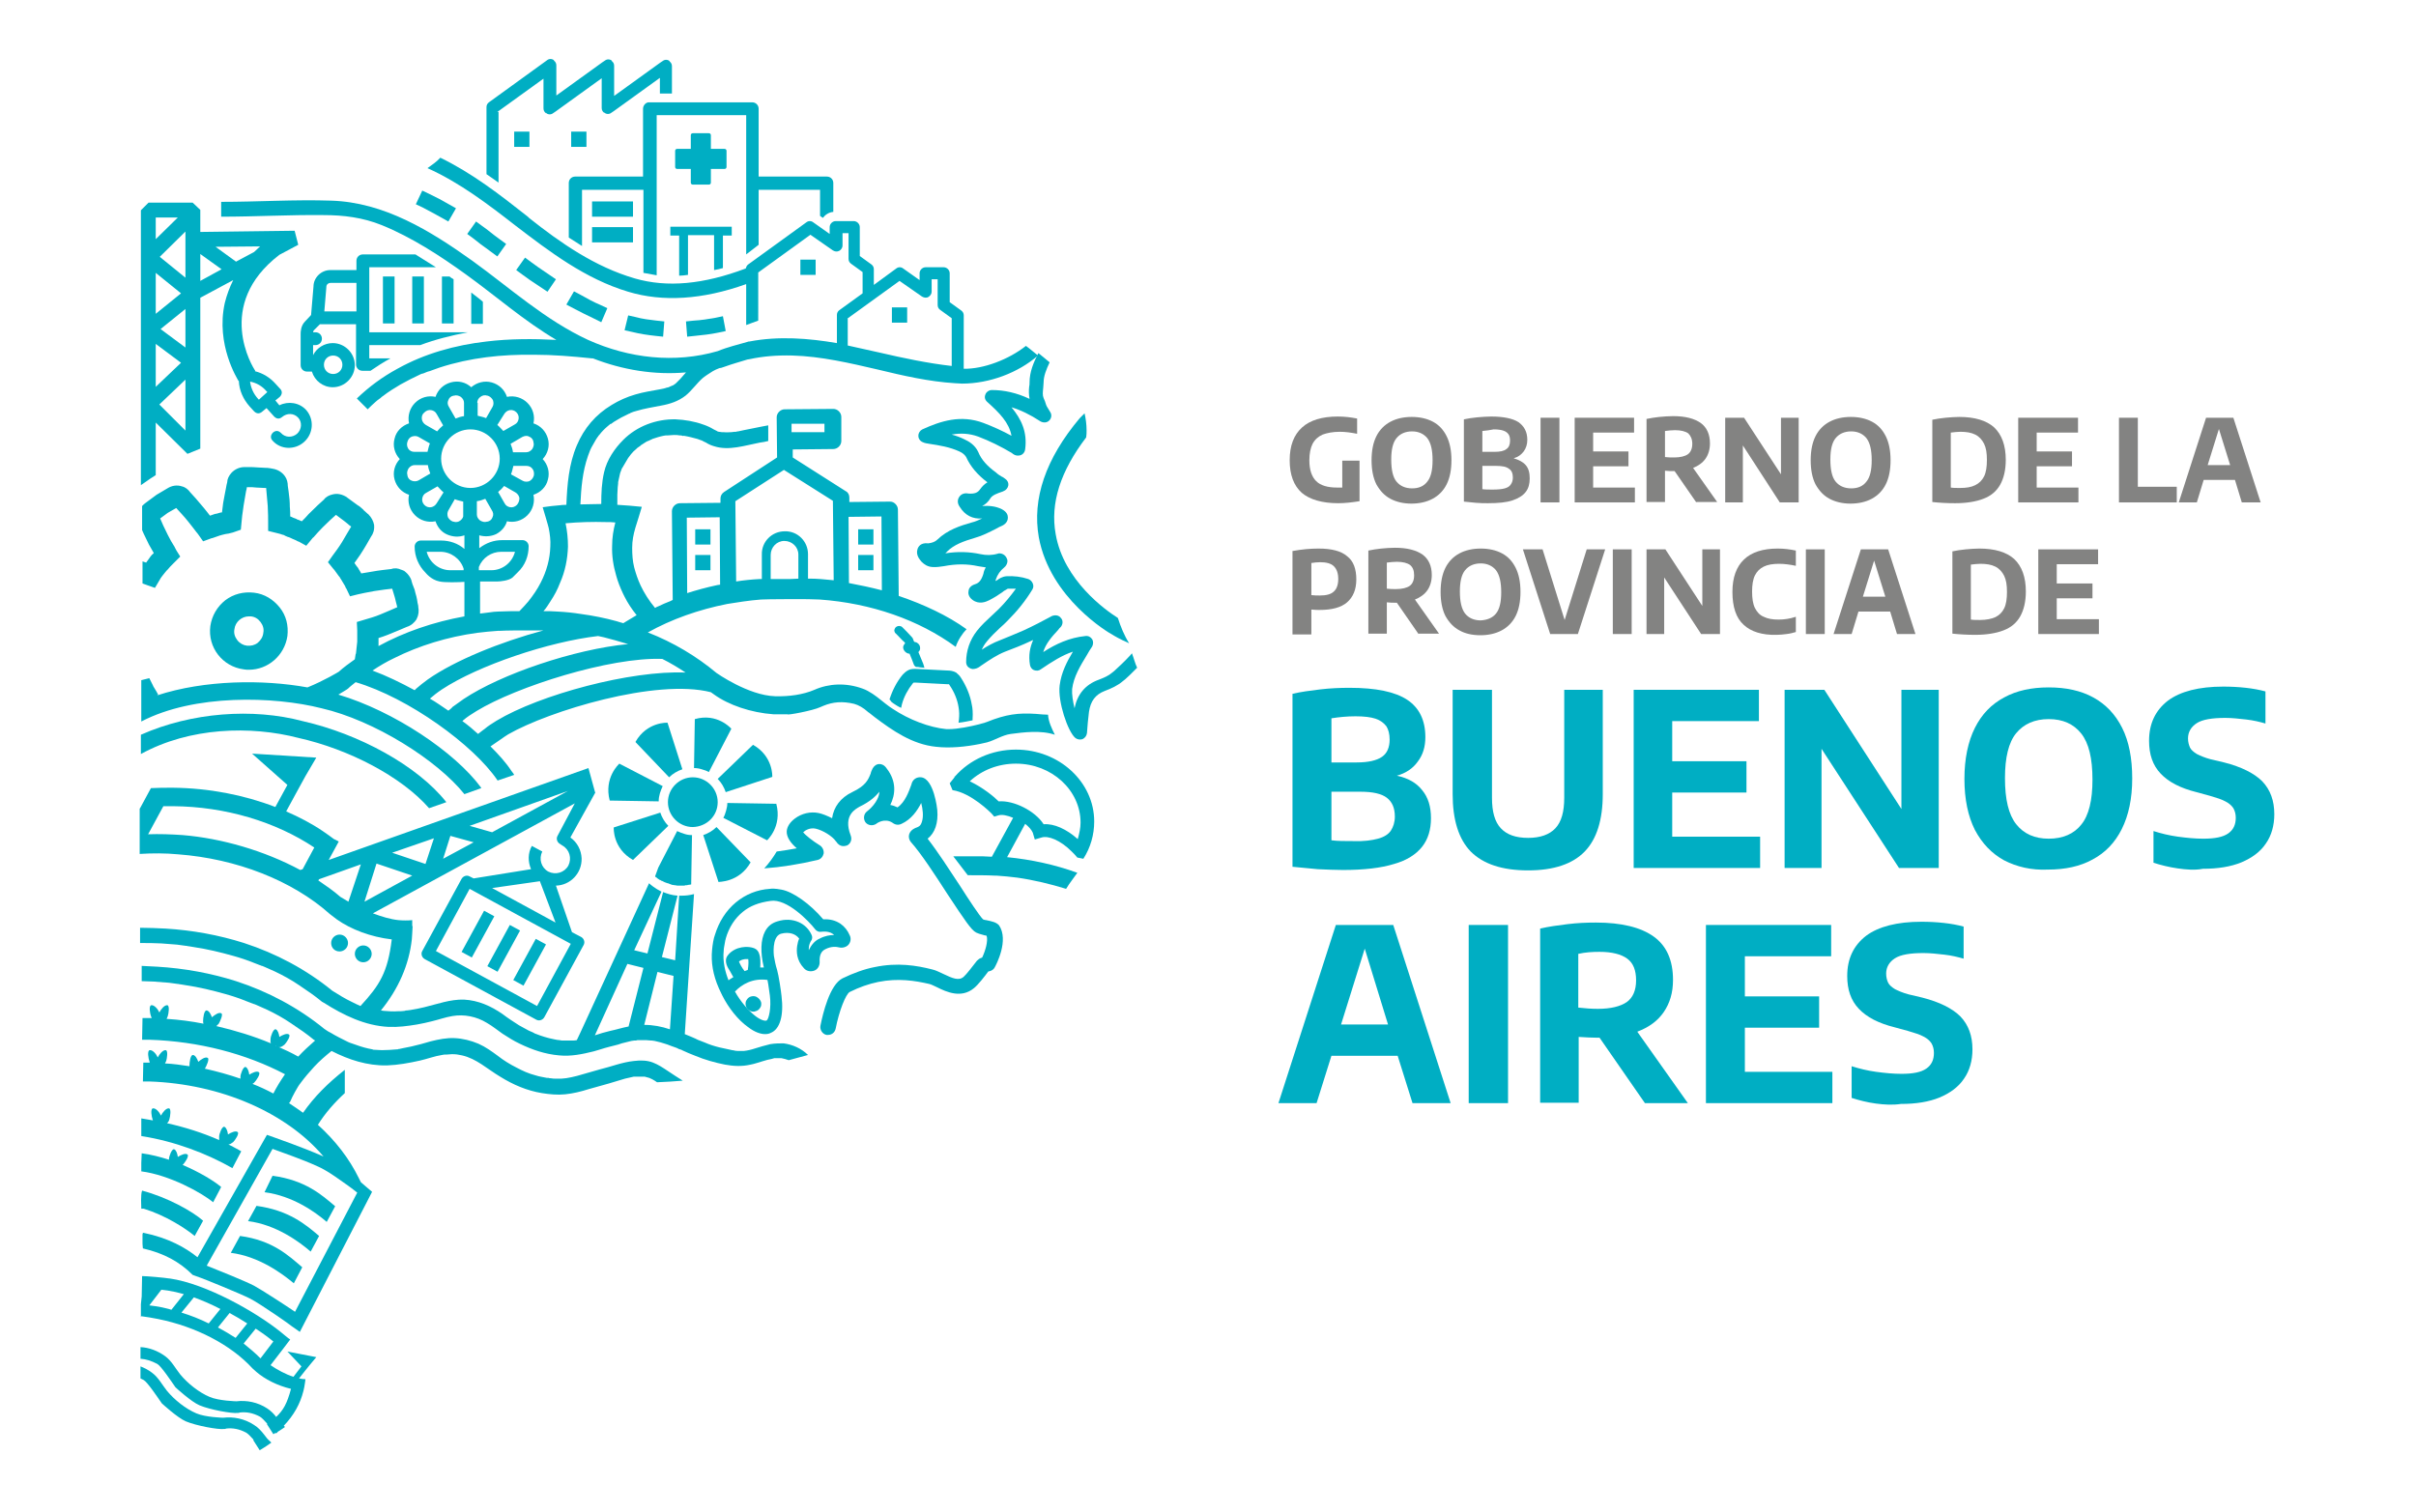 <?xml version="1.0" encoding="utf-8"?>
<!-- Generator: Adobe Illustrator 24.0.0, SVG Export Plug-In . SVG Version: 6.00 Build 0)  -->
<svg version="1.1" id="Capa_1" xmlns="http://www.w3.org/2000/svg" xmlns:xlink="http://www.w3.org/1999/xlink" x="0px" y="0px"
	 viewBox="0 0 601.9 376.7" style="enable-background:new 0 0 601.9 376.7;" xml:space="preserve">
<style type="text/css">
	.st0{clip-path:url(#SVGID_2_);fill:#838382;}
	.st1{clip-path:url(#SVGID_2_);fill:#00AEC3;}
	.st2{fill:none;}
</style>
<g>
	<defs>
		<rect id="SVGID_1_" x="-120" y="-109.3" width="841.9" height="595.3"/>
	</defs>
	<clipPath id="SVGID_2_">
		<use xlink:href="#SVGID_1_"  style="overflow:visible;"/>
	</clipPath>
	<path class="st0" d="M338.7,114.9v10c-1.9,0.3-3.7,0.5-5.3,0.5c-4,0-7.1-0.9-9.1-2.6c-2-1.8-3-4.5-3-8.1c0-3.6,1-6.3,3.1-8.2
		c2-1.8,5-2.7,8.9-2.7c1.7,0,3.3,0.2,4.8,0.5v3.8c-1.5-0.3-2.9-0.5-4.3-0.5c-1.8,0-3.2,0.3-4.3,0.7c-1.1,0.5-1.9,1.2-2.5,2.3
		c-0.5,1-0.8,2.4-0.8,4.1c0,2.4,0.6,4.1,1.7,5.2c1.1,1.1,2.9,1.6,5.2,1.6c0.3,0,0.7,0,1.3,0v-6.7H338.7z"/>
	<path class="st0" d="M346.4,124.3c-1.5-0.8-2.6-2-3.5-3.6c-0.8-1.6-1.2-3.6-1.2-6c0-2.4,0.4-4.4,1.2-6c0.8-1.6,2-2.8,3.5-3.6
		c1.5-0.8,3.3-1.2,5.3-1.2s3.8,0.4,5.3,1.2c1.5,0.8,2.6,2,3.4,3.6c0.8,1.6,1.2,3.6,1.2,6c0,2.4-0.4,4.4-1.2,6
		c-0.8,1.6-2,2.8-3.5,3.6c-1.5,0.8-3.3,1.2-5.3,1.2C349.7,125.5,347.9,125.1,346.4,124.3 M355.6,120c0.9-1.1,1.3-2.9,1.3-5.3
		c0-2.5-0.4-4.3-1.3-5.5c-0.9-1.1-2.2-1.7-3.8-1.7c-1.7,0-3,0.6-3.9,1.7c-0.9,1.1-1.3,2.9-1.3,5.3c0,2.5,0.4,4.4,1.3,5.5
		c0.9,1.1,2.2,1.7,3.9,1.7C353.4,121.7,354.7,121.2,355.6,120"/>
	<path class="st0" d="M380.1,115.9c0.7,0.8,1,1.9,1,3.3c0,1.4-0.3,2.5-1,3.4c-0.7,0.9-1.8,1.6-3.3,2.1c-1.5,0.5-3.5,0.7-6.1,0.7
		c-0.9,0-1.9,0-3-0.1c-1.1-0.1-2.1-0.2-3-0.3v-20.5c1-0.2,2.1-0.4,3.3-0.5c1.2-0.1,2.4-0.2,3.5-0.2c3.1,0,5.4,0.5,6.8,1.4
		c1.4,1,2.2,2.4,2.2,4.4c0,1.1-0.3,2.1-0.9,2.9c-0.6,0.8-1.4,1.4-2.5,1.7C378.4,114.6,379.4,115.1,380.1,115.9 M369.3,107.4v5.2h3
		c1.4,0,2.4-0.2,3-0.7c0.6-0.4,0.9-1.1,0.9-2.1c0-0.6-0.1-1.2-0.4-1.6c-0.3-0.4-0.7-0.7-1.3-0.9c-0.6-0.2-1.4-0.3-2.4-0.3
		C371.2,107.2,370.3,107.3,369.3,107.4 M374.9,121.7c0.7-0.2,1.2-0.5,1.5-1c0.3-0.4,0.5-1,0.5-1.7c0-1-0.3-1.8-1-2.2
		c-0.6-0.5-1.7-0.7-3.1-0.7h-3.5v5.8c0.7,0.1,1.6,0.1,2.6,0.1C373.2,122,374.2,121.9,374.9,121.7"/>
	<rect x="383.8" y="104.1" class="st0" width="4.7" height="21.1"/>
	<polygon class="st0" points="396.9,121.5 407.3,121.5 407.3,125.2 392.3,125.2 392.3,104.1 407.1,104.1 407.1,107.8 396.9,107.8 
		396.9,112.5 405.7,112.5 405.7,116.2 396.9,116.2 	"/>
	<path class="st0" d="M422.6,125.2l-5.4-7.8H417c-0.7,0-1.4,0-2.2-0.1v7.8h-4.6v-20.7c1-0.2,2.1-0.4,3.2-0.5
		c1.1-0.1,2.3-0.2,3.4-0.2c3.1,0,5.3,0.6,6.9,1.7c1.5,1.1,2.3,2.8,2.3,5.1c0,1.5-0.4,2.8-1.1,3.8c-0.7,1-1.8,1.8-3.1,2.3l6,8.5
		H422.6z M414.8,113.9c0.8,0.1,1.6,0.1,2.3,0.1c1.5,0,2.7-0.3,3.4-0.8c0.7-0.5,1.1-1.4,1.1-2.6c0-1.2-0.4-2-1-2.6
		c-0.7-0.5-1.8-0.8-3.3-0.8c-0.8,0-1.7,0.1-2.5,0.2V113.9z"/>
	<polygon class="st0" points="443.7,104.1 448.1,104.1 448.1,125.2 443.4,125.2 434.2,111 434.2,125.2 429.8,125.2 429.8,104.1 
		434.5,104.1 443.7,118.2 	"/>
	<path class="st0" d="M455.8,124.3c-1.5-0.8-2.6-2-3.5-3.6c-0.8-1.6-1.2-3.6-1.2-6c0-2.4,0.4-4.4,1.2-6c0.8-1.6,2-2.8,3.5-3.6
		c1.5-0.8,3.3-1.2,5.3-1.2c2,0,3.8,0.4,5.3,1.2c1.5,0.8,2.6,2,3.4,3.6c0.8,1.6,1.2,3.6,1.2,6c0,2.4-0.4,4.4-1.2,6
		c-0.8,1.6-2,2.8-3.5,3.6c-1.5,0.8-3.3,1.2-5.3,1.2C459.1,125.5,457.3,125.1,455.8,124.3 M465,120c0.9-1.1,1.3-2.9,1.3-5.3
		c0-2.5-0.4-4.3-1.3-5.5c-0.9-1.1-2.2-1.7-3.8-1.7c-1.7,0-3,0.6-3.9,1.7c-0.9,1.1-1.3,2.9-1.3,5.3c0,2.5,0.4,4.4,1.3,5.5
		c0.9,1.1,2.2,1.7,3.9,1.7C462.8,121.7,464.1,121.2,465,120"/>
	<path class="st0" d="M481.4,125.1v-20.5c1-0.2,2.1-0.4,3.3-0.5c1.2-0.1,2.3-0.2,3.4-0.2c3.9,0,6.8,0.9,8.7,2.6
		c1.9,1.8,2.9,4.5,2.9,8.1c0,2.5-0.5,4.6-1.4,6.2c-0.9,1.6-2.3,2.8-4.2,3.5c-1.8,0.7-4.2,1.1-7,1.1
		C485.1,125.4,483.2,125.3,481.4,125.1 M492.1,120.9c1-0.5,1.7-1.2,2.2-2.2c0.5-1,0.7-2.4,0.7-4.1c0-1.7-0.2-3-0.7-4
		c-0.5-1-1.2-1.8-2.2-2.3c-1-0.5-2.2-0.7-3.7-0.7c-0.8,0-1.5,0.1-2.4,0.2v13.7c0.6,0.1,1.4,0.1,2.3,0.1
		C489.9,121.6,491.1,121.4,492.1,120.9"/>
	<polygon class="st0" points="507.4,121.5 517.8,121.5 517.8,125.2 502.8,125.2 502.8,104.1 517.7,104.1 517.7,107.8 507.4,107.8 
		507.4,112.5 516.2,112.5 516.2,116.2 507.4,116.2 	"/>
	<polygon class="st0" points="527.9,125.2 527.9,104.1 532.6,104.1 532.6,121.3 542.3,121.3 542.3,125.2 	"/>
	<path class="st0" d="M558.5,125.2l-1.7-5.6h-7.8l-1.7,5.6h-4.5l6.8-21.1h6.8l6.8,21.1H558.5z M550,115.9h5.6l-2.8-9L550,115.9z"/>
	<path class="st0" d="M322.1,137.3c2.2-0.4,4.3-0.6,6.4-0.6c3.2,0,5.6,0.6,7.1,1.9c1.6,1.2,2.3,3.2,2.3,5.8c0,2.5-0.8,4.4-2.3,5.7
		c-1.5,1.3-3.8,1.9-6.9,1.9c-0.4,0-1.1,0-2-0.1v6.2h-4.7V137.3z M332.3,147.4c0.7-0.6,1.1-1.7,1.1-3.1c0-1.5-0.4-2.5-1.1-3.2
		c-0.7-0.7-1.9-1-3.4-1c-0.8,0-1.5,0.1-2.2,0.2v8c0.7,0.1,1.4,0.1,2.1,0.1C330.4,148.4,331.6,148.1,332.3,147.4"/>
	<path class="st0" d="M353.4,158l-5.4-7.8h-0.3c-0.7,0-1.4,0-2.2-0.1v7.8h-4.6v-20.7c1-0.2,2.1-0.4,3.2-0.5c1.1-0.1,2.3-0.2,3.4-0.2
		c3.1,0,5.3,0.6,6.9,1.7c1.5,1.1,2.3,2.8,2.3,5.1c0,1.5-0.4,2.8-1.1,3.8c-0.7,1-1.8,1.8-3.1,2.3l6,8.5H353.4z M345.5,146.7
		c0.8,0.1,1.6,0.1,2.3,0.1c1.5,0,2.7-0.3,3.4-0.8c0.7-0.5,1.1-1.4,1.1-2.6c0-1.2-0.3-2-1-2.6c-0.7-0.5-1.8-0.8-3.3-0.8
		c-0.8,0-1.7,0.1-2.5,0.2V146.7z"/>
	<path class="st0" d="M363.6,157.1c-1.5-0.8-2.6-2-3.5-3.6c-0.8-1.6-1.2-3.6-1.2-6c0-2.4,0.4-4.4,1.2-6c0.8-1.6,2-2.8,3.5-3.6
		c1.5-0.8,3.3-1.2,5.3-1.2c2,0,3.8,0.4,5.3,1.2c1.5,0.8,2.6,2,3.4,3.6c0.8,1.6,1.2,3.6,1.2,6c0,2.4-0.4,4.4-1.2,6
		c-0.8,1.6-2,2.8-3.5,3.6c-1.5,0.8-3.3,1.2-5.3,1.2C366.8,158.3,365,157.9,363.6,157.1 M372.7,152.9c0.9-1.1,1.3-2.9,1.3-5.3
		c0-2.5-0.4-4.3-1.3-5.5c-0.9-1.1-2.2-1.7-3.8-1.7c-1.7,0-3,0.6-3.9,1.7c-0.9,1.1-1.3,2.9-1.3,5.3c0,2.5,0.4,4.3,1.3,5.5
		c0.9,1.1,2.2,1.7,3.9,1.7C370.5,154.5,371.8,154,372.7,152.9"/>
	<polygon class="st0" points="395.3,136.9 399.9,136.9 393.1,158 386.2,158 379.4,136.9 384.3,136.9 389.8,154.5 	"/>
	<rect x="401.8" y="136.9" class="st0" width="4.7" height="21.1"/>
	<polygon class="st0" points="424.1,136.9 428.5,136.9 428.5,158 423.8,158 414.6,143.9 414.6,158 410.2,158 410.2,136.9 
		414.9,136.9 424.1,151 	"/>
	<path class="st0" d="M434.4,155.7c-1.9-1.7-2.8-4.5-2.8-8.2c0-3.6,1-6.3,2.9-8.1c1.9-1.8,4.7-2.7,8.4-2.7c1.6,0,3.1,0.2,4.5,0.5
		v3.8c-1.4-0.3-2.8-0.5-4.2-0.5c-1.5,0-2.8,0.2-3.8,0.7c-1,0.5-1.7,1.2-2.2,2.2c-0.5,1-0.7,2.4-0.7,4c0,1.7,0.2,3.1,0.7,4.1
		c0.5,1,1.2,1.8,2.2,2.2c1,0.5,2.2,0.7,3.7,0.7c1.4,0,2.8-0.2,4.3-0.7v3.8c-0.7,0.2-1.4,0.4-2.3,0.5c-0.8,0.1-1.7,0.2-2.5,0.2
		C439,158.3,436.2,157.4,434.4,155.7"/>
	<rect x="449.9" y="136.9" class="st0" width="4.7" height="21.1"/>
	<path class="st0" d="M472.6,158l-1.7-5.6H463l-1.7,5.6h-4.5l6.8-21.1h6.8l6.8,21.1H472.6z M464.1,148.7h5.6l-2.8-9L464.1,148.7z"/>
	<path class="st0" d="M486.4,157.9v-20.5c1-0.2,2.1-0.4,3.3-0.5c1.2-0.1,2.3-0.2,3.4-0.2c3.9,0,6.8,0.9,8.7,2.6
		c1.9,1.8,2.9,4.5,2.9,8.1c0,2.5-0.5,4.6-1.4,6.2c-0.9,1.6-2.3,2.8-4.2,3.5c-1.8,0.7-4.2,1.1-7,1.1
		C490.2,158.2,488.3,158.1,486.4,157.9 M497.1,153.8c1-0.5,1.7-1.2,2.2-2.2c0.5-1,0.7-2.4,0.7-4.1c0-1.7-0.2-3-0.7-4
		c-0.5-1-1.2-1.8-2.2-2.3c-1-0.5-2.2-0.7-3.7-0.7c-0.8,0-1.5,0.1-2.4,0.2v13.7c0.6,0.1,1.4,0.1,2.3,0.1
		C494.9,154.5,496.2,154.2,497.1,153.8"/>
	<polygon class="st0" points="512.4,154.3 522.9,154.3 522.9,158 507.8,158 507.8,136.9 522.7,136.9 522.7,140.6 512.4,140.6 
		512.4,145.4 521.3,145.4 521.3,149.1 512.4,149.1 	"/>
	<path class="st1" d="M354.3,196.9c1.5,1.8,2.2,4.1,2.2,7c0,2.8-0.7,5.2-2.2,7.1c-1.5,1.9-3.8,3.4-7,4.3c-3.2,1-7.5,1.5-12.7,1.5
		c-1.9,0-4-0.1-6.3-0.2c-2.3-0.2-4.4-0.4-6.3-0.6v-43.1c2.1-0.5,4.4-0.8,6.9-1.1c2.5-0.3,5-0.4,7.3-0.4c6.6,0,11.4,1,14.4,3
		c3,2,4.5,5.1,4.5,9.3c0,2.4-0.6,4.4-1.9,6.1c-1.2,1.7-3,2.9-5.2,3.5C350.8,193.9,352.9,195.1,354.3,196.9 M331.7,179v11h6.3
		c2.9,0,5-0.5,6.3-1.4c1.3-0.9,1.9-2.4,1.9-4.3c0-1.4-0.3-2.5-0.8-3.3c-0.6-0.8-1.5-1.5-2.7-1.9c-1.2-0.4-2.9-0.6-5-0.6
		C335.6,178.5,333.6,178.7,331.7,179 M343.3,209c1.5-0.4,2.6-1.1,3.2-2c0.6-0.9,1-2.1,1-3.5c0-2.2-0.7-3.7-2-4.7
		c-1.3-1-3.5-1.5-6.5-1.5h-7.3v12.1c1.5,0.2,3.3,0.2,5.5,0.2C339.8,209.7,341.8,209.4,343.3,209"/>
	<path class="st1" d="M366.4,212.2c-3-3.1-4.5-7.9-4.5-14.3v-26h9.8v26.9c0,3.5,0.7,6,2.2,7.6c1.5,1.6,3.7,2.4,6.8,2.4
		c3,0,5.3-0.8,6.8-2.4c1.5-1.6,2.2-4.1,2.2-7.6v-26.9h9.6v26c0,6.4-1.5,11.2-4.5,14.3c-3,3.1-7.7,4.7-14.1,4.7
		C374.2,216.9,369.5,215.3,366.4,212.2"/>
	<polygon class="st1" points="416.6,208.5 438.5,208.5 438.5,216.3 407,216.3 407,171.9 438.2,171.9 438.2,179.7 416.6,179.7 
		416.6,189.7 435.1,189.7 435.1,197.5 416.6,197.5 	"/>
	<polygon class="st1" points="473.7,171.9 483,171.9 483,216.3 473.1,216.3 453.8,186.6 453.8,216.3 444.6,216.3 444.6,171.9 
		454.5,171.9 473.7,201.6 	"/>
	<path class="st1" d="M499.3,214.4c-3.1-1.7-5.5-4.2-7.3-7.6c-1.7-3.4-2.6-7.6-2.6-12.7c0-5,0.9-9.3,2.6-12.7
		c1.7-3.4,4.1-5.9,7.3-7.6c3.1-1.7,6.8-2.5,11.1-2.5c4.3,0,8,0.8,11.1,2.5c3.1,1.7,5.5,4.2,7.2,7.6c1.7,3.4,2.5,7.6,2.5,12.6
		c0,5-0.9,9.2-2.6,12.6c-1.7,3.4-4.1,5.9-7.3,7.6c-3.1,1.7-6.8,2.5-11.1,2.5C506.1,216.9,502.4,216,499.3,214.4 M518.5,205.5
		c1.9-2.3,2.8-6.1,2.8-11.2c0-5.3-0.9-9.1-2.8-11.5c-1.9-2.4-4.6-3.6-8.1-3.6c-3.5,0-6.2,1.2-8.1,3.5c-1.9,2.3-2.8,6.1-2.8,11.2
		c0,5.3,0.9,9.1,2.8,11.5c1.9,2.4,4.6,3.6,8.1,3.6C513.9,209,516.7,207.8,518.5,205.5"/>
	<path class="st1" d="M542.5,216.4c-2.1-0.3-4.1-0.8-6-1.4v-7.9c1.9,0.6,3.9,1.1,6.1,1.4c2.2,0.3,4.3,0.5,6.3,0.5
		c2.9,0,4.9-0.4,6.2-1.3c1.3-0.9,1.9-2.2,1.9-3.9c0-0.9-0.2-1.7-0.6-2.4c-0.4-0.6-1-1.2-2-1.7c-0.9-0.5-2.2-0.9-3.9-1.4l-3.3-0.9
		c-4-1-6.9-2.5-8.9-4.6c-2-2.1-2.9-4.8-2.9-8.2c0-4.3,1.6-7.6,4.7-10c3.1-2.3,7.7-3.5,13.8-3.5c1.9,0,3.8,0.1,5.6,0.3
		c1.8,0.2,3.4,0.5,4.9,0.9v8c-1.4-0.4-3-0.8-4.8-1c-1.8-0.2-3.5-0.4-5.2-0.4c-3.3,0-5.7,0.4-7.1,1.3c-1.4,0.9-2.2,2.2-2.2,3.8
		c0,0.9,0.2,1.6,0.5,2.3c0.3,0.6,0.9,1.1,1.7,1.6c0.8,0.4,1.9,0.9,3.4,1.3l3.4,0.8c4.3,1.1,7.5,2.7,9.5,4.7c2,2.1,3,4.8,3,8.2
		c0,2.8-0.7,5.3-2.1,7.3c-1.4,2.1-3.5,3.6-6.1,4.7c-2.7,1.1-5.9,1.6-9.6,1.6C546.8,216.9,544.6,216.7,542.5,216.4"/>
	<path class="st1" d="M351.9,274.9l-3.7-11.8h-16.5l-3.7,11.8h-9.5l14.3-44.4h14.3l14.3,44.4H351.9z M334.1,255.3h11.7l-5.8-18.9
		L334.1,255.3z"/>
	<rect x="365.9" y="230.5" class="st1" width="9.8" height="44.4"/>
	<path class="st1" d="M409.8,274.9l-11.3-16.3h-0.5c-1.4,0-3-0.1-4.7-0.2v16.4h-9.6v-43.4c2.1-0.5,4.4-0.8,6.8-1.1
		c2.4-0.3,4.8-0.4,7.1-0.4c6.4,0,11.2,1.2,14.4,3.5c3.2,2.3,4.8,5.9,4.8,10.8c0,3.2-0.8,5.8-2.3,8c-1.5,2.2-3.7,3.8-6.6,4.9
		l12.6,17.8H409.8z M393.3,251.1c1.7,0.2,3.3,0.3,4.8,0.3c3.2,0,5.6-0.6,7.2-1.7c1.5-1.1,2.3-2.9,2.3-5.4c0-2.5-0.7-4.3-2.2-5.4
		c-1.5-1.1-3.8-1.7-6.9-1.7c-1.8,0-3.5,0.1-5.3,0.5V251.1z"/>
	<polygon class="st1" points="434.7,267.1 456.5,267.1 456.5,274.9 425,274.9 425,230.5 456.2,230.5 456.2,238.3 434.7,238.3 
		434.7,248.3 453.2,248.3 453.2,256.1 434.7,256.1 	"/>
	<path class="st1" d="M467.3,275c-2.2-0.3-4.1-0.8-6-1.4v-7.9c1.9,0.6,3.9,1.1,6.1,1.4c2.2,0.3,4.3,0.5,6.3,0.5
		c2.9,0,4.9-0.4,6.2-1.3c1.3-0.9,1.9-2.2,1.9-3.9c0-0.9-0.2-1.7-0.6-2.4c-0.4-0.6-1-1.2-2-1.7c-0.9-0.5-2.2-0.9-3.9-1.4l-3.3-0.9
		c-4-1-6.9-2.5-8.9-4.6c-2-2.1-2.9-4.8-2.9-8.2c0-4.3,1.6-7.6,4.7-10c3.1-2.3,7.7-3.5,13.8-3.5c1.9,0,3.8,0.1,5.6,0.3
		c1.8,0.2,3.4,0.5,4.9,0.9v8c-1.4-0.4-3-0.8-4.8-1c-1.8-0.2-3.5-0.4-5.2-0.4c-3.3,0-5.7,0.4-7.1,1.3c-1.4,0.9-2.2,2.2-2.2,3.8
		c0,0.9,0.2,1.7,0.5,2.3c0.3,0.6,0.9,1.1,1.7,1.6c0.8,0.4,1.9,0.9,3.4,1.3l3.4,0.8c4.3,1.1,7.5,2.7,9.5,4.7c2,2.1,3,4.8,3,8.2
		c0,2.8-0.7,5.3-2.1,7.3c-1.4,2.1-3.5,3.6-6.1,4.7c-2.7,1.1-5.9,1.6-9.6,1.6C471.6,275.4,469.5,275.3,467.3,275"/>
	<rect x="95.4" y="68.9" class="st1" width="2.9" height="11.7"/>
	<rect x="102.7" y="68.9" class="st1" width="2.9" height="11.7"/>
	<path class="st1" d="M103.5,63.4H90.4c-0.9,0-1.6,0.7-1.6,1.6v2.3h-6.5c-2.3,0-4.2,1.9-4.2,4.1l-0.6,7.1L76,80.1
		c-1.1,1.1-1.1,2.7-1.1,3.1v7.8c0,0.9,0.7,1.6,1.6,1.6h1.2c0.7,2.3,2.8,3.9,5.2,3.9c3,0,5.5-2.5,5.5-5.5c0-3-2.5-5.5-5.5-5.5
		c-2.1,0-4,1.2-4.9,3V86h0.6c0.9,0,1.6-0.7,1.6-1.6c0-0.9-0.7-1.6-1.6-1.6h-0.6c0-0.2,0.1-0.4,0.2-0.5l1.5-1.5h9v10
		c0,0.9,0.7,1.6,1.6,1.6h2c1.6-1.1,3.3-2.2,5-3.1c0,0,0,0,0.1,0H92V86h12.7c3.7-1.4,7.7-2.4,11.9-3.2H92V66.6h16.6
		C106.9,65.5,105.2,64.5,103.5,63.4 M83,88.6c1.3,0,2.3,1,2.3,2.3c0,1.3-1,2.3-2.3,2.3c-1.3,0-2.3-1-2.3-2.3
		C80.7,89.6,81.7,88.6,83,88.6 M88.8,77.6h-8l0.5-6l0-0.1c0-0.6,0.5-1,1-1h6.5V77.6z"/>
	<path class="st1" d="M112,68.9l-1.9,0l0,11.7l2.9,0l0-11C112.7,69.4,112.3,69.2,112,68.9"/>
	<path class="st1" d="M117.4,72.9l0,7.8l2.9,0l0-5.5C119.4,74.4,118.4,73.7,117.4,72.9"/>
	<path class="st1" d="M38.8,118.4v-13.1l7.9,7.8l3.2-1.3V74.2l8.2-4.4c-0.9,1.8-1.6,3.7-2.1,5.7c-2.3,10.4,3.2,19,3.4,19.4l0.1,0
		c0.1,2.4,1.1,4.6,2.7,6.4l1.1,1.2c0.6,0.6,1.3,0.7,2,0.1l1.1-0.9l1.9,2.1c0.6,0.6,1.3,0.7,2,0.1c1.2-1,2.9-1,4,0.2
		c1,1.1,0.9,2.9-0.3,4c-1.2,1-2.9,1-4-0.2c-0.6-0.6-1.3-0.7-2-0.1c-0.6,0.6-0.7,1.4-0.1,2c2,2.3,5.6,2.4,7.9,0.3
		c2.3-2.1,2.5-5.6,0.5-7.9c-1.7-1.9-4.5-2.3-6.7-1.2l-1-1.2l1.1-0.9c0.6-0.6,0.7-1.4,0.1-2l-1.1-1.2c-1.4-1.6-3.2-2.7-5.2-3.2
		l0.1-0.1C63,91.6,53.3,76,69.6,63.5l4.7-2.5l-0.9-3.5l-23.5,0.3v-5.5L48,50.5H37l-1.9,1.9v68.5l2.3-1.6L38.8,118.4z M66.4,97.5
		l0.2,0.2l-2.1,1.9l-0.2-0.2c-1.1-1.2-1.8-2.7-2-4.3C63.9,95.4,65.3,96.2,66.4,97.5 M64.8,61.4c-0.5,0.5-1,0.9-1.5,1.4l-4.5,2.4
		l-5.1-3.7L64.8,61.4z M49.9,63.3l5.3,3.8L49.9,70V63.3z M46.2,107.3l-6.5-6.5l6.5-6.2V107.3z M46.2,86.6L40,82l6.2-5V86.6z
		 M46.2,59.7v9.5l-6.4-5.2l6.4-6.3V59.7z M38.8,54.2h5.5l-5.5,5.4V54.2z M38.8,68l6.3,5.1l-6.3,5.1V68z M38.8,85.7l6.3,4.7l-6.3,6
		V85.7z"/>
	<path class="st1" d="M62,166.9c4.8,0,8.9-3.6,9.6-8.4v0c0.3-2.6-0.3-5.1-1.9-7.1c-1.6-2-3.8-3.4-6.4-3.7c-2.6-0.3-5.1,0.3-7.2,1.9
		c-2,1.6-3.3,3.8-3.7,6.4c-0.7,5.3,3,10.1,8.3,10.8C61.2,166.9,61.6,166.9,62,166.9 M59.1,159.5c-0.6-0.8-0.9-1.7-0.7-2.7
		c0.2-1.8,1.8-3.2,3.6-3.2c0.2,0,0.3,0,0.5,0c1,0.1,1.8,0.6,2.4,1.4c0.6,0.8,0.9,1.7,0.7,2.7c-0.1,1-0.6,1.8-1.4,2.5
		c-0.8,0.6-1.7,0.8-2.7,0.7l0,0C60.6,160.8,59.7,160.3,59.1,159.5"/>
	<path class="st1" d="M282,162.8c-0.3,0.4-0.6,0.7-0.8,0.9c-0.8,0.9-2.6,2.6-3.6,3.5l-0.5,0.4c-0.9,0.8-2.1,1.3-3.4,1.8
		c-3.3,1.2-5.3,3.6-6,7.1c-0.4-1.7-0.7-3.5-0.6-4.8c0.4-3.1,2-5.7,3.7-8.5c0.4-0.7,0.8-1.4,1.3-2.1c0.3-0.6,0.3-1.3,0-1.8
		c-0.4-0.6-1-0.9-1.7-0.8c-4,0.4-7.4,2-10.5,4c0.6-2,2-3.7,3.7-5.5c0.2-0.3,0.4-0.5,0.7-0.8c0.5-0.6,0.6-1.6,0-2.2
		c-0.5-0.7-1.4-0.8-2.2-0.5c-2.4,1.3-4.7,2.5-7.1,3.6c-2,0.9-4.1,1.7-6,2.5c-1.6,0.6-3,1.4-4.4,2.3c0.3-0.7,0.7-1.4,1.3-2.1
		c1-1.2,2.1-2.3,3.3-3.4c0.6-0.5,1.2-1.1,1.8-1.7c2.5-2.5,4.5-5,6.2-7.8c0.3-0.5,0.3-1,0.1-1.5c-0.2-0.5-0.6-0.9-1.1-1.1
		c-1.8-0.6-3.6-0.8-5.5-0.7c-1,0.1-1.8,0.6-2.3,1l-0.2,0.1c-0.1,0-0.1,0.1-0.2,0.1c0-0.1,0.1-0.2,0.1-0.4c0.4-1.2,1.1-2.2,2.1-3
		c0.1-0.1,0.2-0.2,0.3-0.3c0.7-0.9,0.5-1.7,0.3-2c-0.1-0.3-0.6-1.1-1.7-1.2c-0.2,0-0.4,0-0.6,0.1c-1.4,0.4-2.8,0.4-4.2,0.1
		c-2.8-0.6-5.7-0.7-8.8-0.2c0.1-0.1,0.3-0.2,0.4-0.4c1.8-1.8,4.1-2.6,7.1-3.5c1.8-0.5,3.5-1.4,5.1-2.2c0.5-0.3,1.1-0.6,1.6-0.8
		c1.2-0.6,1.4-1.5,1.4-2c0-0.6-0.2-1.4-1.5-2.1c-1.6-0.8-3.3-0.9-4.9-0.8c0.8-0.4,1.5-1,2.1-2c0.5-0.7,1.5-1.1,3-1.6l0.2-0.1
		c0.6-0.2,1.1-0.8,1.2-1.4c0.1-0.7-0.2-1.3-0.8-1.7c-0.3-0.2-0.5-0.4-0.8-0.5c-0.5-0.3-1-0.6-1.4-1c-2.2-1.6-3.7-3.2-4.5-5.2
		c-0.8-1.7-2.3-2.6-3.4-3.1c-1-0.5-2.1-0.9-3.2-1.2c2.2-0.4,4.4-0.3,6.6,0.5c2.9,1.1,5.7,2.5,8.4,4.1l0,0c0.2,0.2,0.9,0.8,1.9,0.6
		c0.7-0.1,1.3-0.7,1.4-1.5c0.6-4.4-1-7.6-3.4-10.5c2.3,0.7,4.6,1.8,7.2,3.5c0.7,0.4,1.6,0.4,2.2-0.2c0.6-0.6,0.7-1.5,0.2-2.2
		c-0.8-1.3-0.9-1.4-1.1-2.1c-0.1-0.3-0.2-0.7-0.5-1.3c-0.3-0.7-0.2-1.5-0.1-2.5c0-0.4,0.1-0.9,0.1-1.4c0-1.6,0.7-3.3,1.5-5
		c-0.8-0.7-1.7-1.4-2.8-2.3c-1.2,2.3-2.2,4.7-2.2,7.3c0,0.4,0,0.7-0.1,1.1c-0.1,0.9-0.1,1.9,0.1,3c-3.2-1.5-6.3-2.2-9.4-2.2
		c-0.7,0-1.4,0.5-1.6,1.1c-0.3,0.7-0.1,1.4,0.5,1.9c3,2.7,5.4,5.1,6,8.4c-2.2-1.2-4.6-2.3-7-3.2c-5.6-2.1-10.6-0.5-15.2,1.6
		c-0.6,0.3-1,0.9-1,1.6c0,0.7,0.4,1.3,1.1,1.6c0.6,0.3,1.2,0.3,1.6,0.4c2.6,0.4,5.1,0.8,7.5,1.9c0.9,0.4,1.4,0.9,1.7,1.4
		c1.1,2.4,2.8,4.4,5.3,6.3c-0.7,0.4-1.3,1-1.8,1.7c-0.6,0.9-1.4,1.2-2.9,1.1c-1.4-0.3-2.1,0.5-2.3,0.8c-0.3,0.4-0.7,1.4,0.1,2.5l0,0
		c1.3,2.1,3.2,3.1,5.6,2.9c-0.9,0.4-1.7,0.8-2.6,1c-2.8,0.8-6,1.8-8.6,4.3c-0.5,0.5-1.3,0.8-2.2,0.9c0,0-0.1,0-0.1,0
		c-1.8-0.2-2.4,0.8-2.6,1.4c-0.5,1.5,0.5,2.6,1,3.2c0.7,0.7,1.5,1.2,2.6,1.3c1.1,0.1,2.1-0.1,2.9-0.2c3.1-0.6,5.9-0.6,8.6,0
		c0.6,0.1,1.3,0.2,1.9,0.3c-0.3,0.5-0.5,1-0.6,1.6c-0.5,1.6-1.1,2.3-2.1,2.6c-1.3,0.4-1.6,1.3-1.6,1.7c-0.1,0.4-0.1,1.4,1,2.2
		c1.6,1.2,3.3,0.5,4.1,0.1c1.2-0.6,2.3-1.3,3.3-2c0.2-0.2,0.5-0.4,0.7-0.5l0.2-0.1c0.2-0.1,0.4-0.3,0.5-0.3c0.7,0,1.3,0,2,0
		c-1.3,1.8-2.7,3.5-4.3,5.1c-0.5,0.5-1.1,1-1.7,1.6c-1.3,1.2-2.6,2.4-3.7,3.8c-1.8,2.3-2.7,5-2.7,7.8c0,0.5,0.2,1,0.6,1.3
		c0.4,0.3,0.9,0.5,1.4,0.4c0.8-0.1,1.3-0.5,1.7-0.8l0.3-0.2c1.9-1.3,3.7-2.5,5.7-3.3c2.1-0.8,4.2-1.6,6.3-2.6
		c0.2-0.1,0.4-0.2,0.7-0.3c-0.8,1.8-1.2,3.8-0.8,6.2c0.1,0.6,0.5,1.1,1,1.3c0.6,0.2,1.2,0.2,1.7-0.2c2.8-1.9,5.3-3.5,8-4.4
		c-1.5,2.5-2.9,5.2-3.3,8.4c-0.5,4,2,11.5,3.9,13.1c0.5,0.4,1.2,0.5,1.8,0.3c0.6-0.3,1-0.8,1.1-1.5c0.1-1.8,0.3-3.5,0.5-5.3
		c0.4-2.7,1.6-4.3,3.9-5.2c1.6-0.6,3.2-1.3,4.6-2.5l0.5-0.4c0.7-0.6,1.4-1.3,2.1-2c0.4-0.4,0.7-0.7,0.9-0.9
		C282.8,165.4,282.5,164.1,282,162.8"/>
	<rect x="128.1" y="32.8" class="st1" width="3.8" height="3.8"/>
	<rect x="142.3" y="32.8" class="st1" width="3.8" height="3.8"/>
	<path class="st1" d="M123.9,27.9l11.5-8.3v7.4c0,0.5,0.2,0.9,0.6,1.2l0.1-0.1l0,0.1c0.5,0.4,1.2,0.4,1.7,0l0.6-0.4v0l11.5-8.3v5.8
		v1.6c0,0.5,0.2,0.9,0.6,1.2l0.1-0.1l0,0.1c0.5,0.4,1.2,0.4,1.7,0l0.6-0.4v0l11.5-8.3v3.9h3v-6.8c0-0.5-0.2-0.9-0.6-1.2l0,0l0-0.1
		c-0.5-0.4-1.2-0.4-1.7,0l-0.6,0.4v0l-11.5,8.3v-6v-1.5c0-0.5-0.2-0.9-0.6-1.2l0,0l0-0.1c-0.5-0.4-1.2-0.4-1.7,0l-0.6,0.4v0
		l-11.5,8.3v-6v-1.5c0-0.5-0.2-0.9-0.6-1.2l0,0l0-0.1c-0.5-0.4-1.2-0.4-1.7,0l-14.5,10.5c-0.4,0.3-0.6,0.7-0.6,1.2v16.7
		c1,0.7,2,1.4,3,2.1V27.9z"/>
	<path class="st1" d="M110.1,54.3l1.6,0.9l1.9-3.3l-1.6-0.9c-1.7-1-3.4-1.9-5.1-2.7l-1.7-0.8l-1.6,3.4l1.7,0.8
		C106.8,52.5,108.5,53.4,110.1,54.3"/>
	<path class="st1" d="M178.9,82.9l1.9-0.4l-0.7-3.7l-1.9,0.4c-1.7,0.3-3.5,0.6-5.4,0.7l-1.9,0.2l0.3,3.8l1.9-0.2
		C175.1,83.5,177,83.3,178.9,82.9"/>
	<path class="st1" d="M136.4,72.7l2.1-3.1l-4.4-3c0,0-0.7-0.5-1.8-1.3l-1.5-1.1l-2.2,3.1l1.5,1.1c1.1,0.8,1.8,1.3,1.8,1.3
		L136.4,72.7z"/>
	<path class="st1" d="M119.8,60.9c0.6,0.4,1.5,1.1,2.6,1.9l1.5,1.1l2.2-3.1l-1.5-1.1c-1.1-0.8-1.9-1.4-2.5-1.9c-0.6-0.5-1.3-1-2-1.5
		l-1.5-1.1l-2.2,3.1l1.5,1.1C118.5,59.9,119.2,60.4,119.8,60.9"/>
	<path class="st1" d="M165.2,83.9l0.3-3.8l-1.9-0.2c-1.7-0.2-3.5-0.4-5.3-0.9l-1.8-0.4l-0.9,3.7l1.8,0.4c2,0.5,4,0.8,5.9,1
		L165.2,83.9z"/>
	<path class="st1" d="M149.8,80.3l1.5-3.5l-1.7-0.8c-1.7-0.7-3.3-1.6-4.9-2.5l-1.7-0.9l-1.9,3.3l1.7,0.9c1.7,0.9,3.5,1.8,5.2,2.6
		L149.8,80.3z"/>
	<path class="st1" d="M258.8,133.9c2.8,15.2,17.4,23.8,18.4,24.3c0.3,0.2,1.8,1.1,4.1,2.1c-1.2-1.9-2.1-4.1-2.8-6.3
		c-3-1.9-13.5-9.3-15.5-20.9c-1.4-7.7,1.2-15.7,7.6-24.1c0.1-0.6,0.1-1.2,0.1-1.8c0-1.4-0.2-2.9-0.5-4.2c-0.7,0.7-1.1,1.1-1.1,1.1
		c0,0,0,0.1-0.1,0.1C260.5,114.3,257.1,124.3,258.8,133.9"/>
	<path class="st1" d="M245.7,229.3c-0.2,0-0.6-0.1-0.8-0.2c-0.9-0.9-3.6-5-5.7-8.3c-2.7-4.1-5.6-8.6-8.1-11.8
		c1.8-1.4,2.7-3.9,2.4-7.2c0-0.1-0.8-7.7-4-8.1c-0.9-0.1-2,0.3-2.4,1.6l0,0.1c-0.7,1.9-1.6,4.5-3.5,5.8c-0.6-0.3-1.2-0.5-1.8-0.6
		c1.3-2.6,1.6-5.9-0.9-9.1c0,0,0,0,0,0c-0.6-0.9-1.3-1.1-1.8-1.1c-0.7,0-1.3,0.4-1.7,1.1c-0.2,0.4-0.4,0.8-0.5,1.3
		c-0.6,1.5-1.2,3-4.6,4.6c-2.9,1.4-4.6,3.7-5,6.5c-1.2-0.6-2.4-1.1-3.4-1.3c-2-0.4-4.2,0.1-5.9,1.4c-1.2,0.9-1.9,2-2,3.1
		c-0.1,1.5,1,3,2.5,4.3c-1.7,0.3-3.4,0.6-5,0.8c-0.9,1.5-1.9,2.9-3.1,4.2c4.2-0.3,8.6-1,13.3-2.1c0.8-0.2,1.3-0.8,1.5-1.6
		c0.1-0.8-0.3-1.6-0.9-2c-1.8-1.1-3.7-2.6-4.2-3.3c0.5-0.5,1.7-1.2,3.1-0.9c1.8,0.4,4.2,1.9,5,3.1l0.1,0.1c1,1.6,2.3,1.1,2.7,1
		c0.1,0,1.6-0.8,0.9-2.6c-1.9-5,1.3-6.5,2.3-7.1c2.5-1.2,3.9-2.5,4.9-3.7c-0.2,2.6-2.7,4.6-3.1,4.9c-0.8,0.6-1,1.8-0.4,2.7
		c0.6,0.8,1.8,1,2.7,0.4c0.2-0.2,2.1-1.5,4-0.3c1,0.8,1.9,0.5,2.3,0.3c2.4-1.1,3.9-3.2,4.9-5.2c0.4,1.5,0.6,3.3,0.2,4.6
		c-0.3,1.1-0.8,1.3-1.3,1.5c-0.3,0.1-1.5,0.5-1.9,1.7c-0.2,0.7,0,1.4,0.4,1.9c2.6,2.9,6.1,8.3,9.2,13.1c4.3,6.5,5.9,8.9,7.1,9.5
		c0.4,0.2,1,0.4,1.8,0.6c0.2,0.1,0.6,0.1,0.8,0.2c0.4,1.3-0.3,3.7-1.1,5.4l-0.2,0.1c-0.4,0.1-0.8,0.4-1.1,0.7c-1,1.3-2.7,3.5-3.3,4
		c-1.2,1.1-2.8,0.4-5.1-0.7c-0.9-0.4-1.8-0.9-2.7-1.1c-3.9-1-8.7-1.8-14.4-0.6c-2.6,0.5-5.3,1.5-8,2.8c-3.2,1.6-4.9,8.8-5.5,11.8
		c-0.2,1,0.5,2.1,1.5,2.3c0.1,0,0.3,0,0.4,0c0.9,0,1.7-0.6,1.9-1.6c0.8-4.2,2.5-8.6,3.5-9.1c2.4-1.2,4.7-2,7.1-2.5
		c5-1,9.2-0.3,12.7,0.5c0.5,0.1,1.2,0.5,1.9,0.8c2.4,1.2,6.1,2.9,9.3,0.2c1-0.8,2.7-3,3.5-4.1l0.4-0.1c0.5-0.1,1-0.5,1.2-0.9
		c0.4-0.7,3.6-6.8,1.1-10.5C248.2,229.8,247.1,229.6,245.7,229.3"/>
	<path class="st1" d="M253.1,186.8c-6,0-11.5,2.5-15.2,6.7c0,0-0.1,0-0.1,0l0,0.2c-0.4,0.5-0.8,1-1.2,1.5l0.7,1.7
		c4.7,0.7,9.6,5.7,9.7,5.8l0.7,0.8l1-0.3c0.9-0.3,2.3,0,3.7,0.6l-5.3,9.7c-0.7,0-1.4-0.1-2.1-0.1c-0.4,0-0.8,0-1.2,0c-1,0-2,0-2.9,0
		c-1.1,0-2.3,0-3.4,0l3.6,4.7c1.9,0,5.1,0,6.6,0.1c0.2,0,0.3,0,0.5,0c1.8,0.1,3.5,0.3,5.2,0.5c4.2,0.6,8.3,1.6,12.2,2.8
		c0.9-1.5,1.9-2.7,2.8-4c-5.5-2-11.4-3.3-17.5-3.9l4.5-8.3c0.9,0.7,1.6,1.5,1.9,2.2l0.5,1.7l1.7-0.5c1.6-0.5,4.6,0.6,7.5,3.5
		c0,0,0,0,0,0l0.1,0.1c0.4,0.4,0.9,0.9,1.3,1.4l1.5,0.3c1.8-2.8,2.7-6,2.7-9.3C272.6,194.9,263.9,186.8,253.1,186.8 M268.5,209.1
		c-2.8-2.5-5.9-3.9-8.5-3.7c-2.1-3.3-7.4-6-11.2-5.7c-1.2-1.2-4-3.5-7.2-5c3-2.8,7.1-4.4,11.5-4.4c8.9,0,16.1,6.6,16.1,14.7
		C269.2,206.3,268.9,207.7,268.5,209.1"/>
	<path class="st1" d="M205.7,236.5c1.4-0.7,2.6-0.6,3.4-0.4c0.8,0.2,1.8-0.1,2.3-0.7c0.5-0.6,0.7-1.5,0.3-2.3
		c-0.5-1.2-1.3-2.2-2.3-2.9c-1.2-0.8-2.6-1.2-4.3-1.1c-3.3-3.9-7.6-6.9-10.4-7.4c-0.2,0-1.7-0.4-2.9-0.2c-3.2,0.2-6.1,1.4-8.5,3.4
		c-2.4,2-4.2,4.8-5.2,8.1l0,0c-0.3,0.7-0.6,2.5-0.7,3.7c-0.3,3,0.2,6.2,1.7,9.6l0.8,1.7c1.6,3.2,4,6.2,6.4,7.9
		c1.8,1.4,3.3,1.8,4.3,1.8c0.6,0,1-0.1,1.4-0.3c2.3-0.9,3.3-4.3,2.7-9.2l0,0c-0.1-1.1-0.7-5.1-1.1-6.5c-0.4-1.2-0.6-2.4-0.8-3.5
		c0,0-0.6-4.7,1.7-5.5c2.2-0.6,3.8,0.1,4.6,1.2c-0.2,0.4-0.4,1.1-0.5,1.8c-0.2,1.4-0.2,3.6,1.7,5.6c0.6,0.7,1.6,0.9,2.5,0.6
		c0.9-0.3,1.4-1.2,1.4-2.1C204.1,238,204.6,237,205.7,236.5 M191,254.3c-0.4,0.2-1.5-0.1-2.8-1.1c-1.8-1.4-3.7-3.6-5.1-6.1
		c1.7-1.8,4.4-3.4,8.1-2.9c0.3,1.4,0.5,3.5,0.6,3.9l0,0C192.2,251.2,191.5,254,191,254.3 M184.1,239.6c0.4-0.3,0.9-0.5,1.1-0.5
		c0.2-0.1,0.7-0.1,1.2-0.1c0.1,0.5,0.1,1.4-0.1,2.7c-0.3,0.1-0.5,0.2-0.8,0.3C184.7,241,184.3,240.1,184.1,239.6 M201.5,236.8
		c-0.1-1.3,0.5-2.3,0.6-2.4c0.3-0.4,0.3-1,0.1-1.4c-0.6-1.4-1.8-2.6-3.2-3.2c-1.6-0.7-3.4-0.8-5.3-0.2c-1.4,0.4-2.4,1.2-3.1,2.5
		c-1.1,2.1-1.2,5.2-0.3,9c-0.3,0-0.6,0-0.9,0c0.1-1.4,0-2.7-0.2-3.2c-0.2-0.8-0.6-1.3-1.3-1.6c-1.6-0.6-3.4-0.2-3.6-0.1
		c-0.2,0-2,0.5-3,1.9c-1.1,1.4,0.1,3.2,0.5,3.8c0.1,0.2,0.3,0.5,0.5,0.9c0.1,0.2,0.3,0.5,0.4,0.7c-0.4,0.3-0.9,0.5-1.2,0.8
		c-0.8-2-1.5-4.7-1.2-7.4l0-0.1c0-0.5,0.3-1.8,0.4-2.5l0.1-0.3c0,0,0-0.1,0-0.1c0.8-2.8,2.3-5.1,4.3-6.7c1.7-1.4,3.9-2.3,6.9-2.7
		c4-0.6,9.4,4.9,11.1,7.1c0.3,0.4,0.9,0.7,1.4,0.6c1.7-0.2,2.7,0.2,3.3,0.8h0c-1,0-2.3,0.2-3.6,0.9
		C203,234.4,202.1,235.5,201.5,236.8"/>
	<path class="st1" d="M188.6,248.5c-0.4-0.3-1-0.3-1.4-0.2c-0.5,0.1-0.9,0.4-1.2,0.9c-0.3,0.4-0.3,1-0.2,1.4
		c0.1,0.5,0.4,0.9,0.9,1.2c0.3,0.2,0.6,0.3,1,0.3c0.2,0,0.3,0,0.5-0.1c0.5-0.1,0.9-0.4,1.2-0.9c0.3-0.4,0.3-1,0.2-1.4
		C189.4,249.2,189.1,248.8,188.6,248.5"/>
	<rect x="147.5" y="50.2" class="st1" width="10.2" height="3.8"/>
	<rect x="147.5" y="56.6" class="st1" width="10.2" height="3.8"/>
	<path class="st1" d="M176.6,33.2h-4c-0.3,0-0.5,0.2-0.5,0.5v3.4h-3.4c-0.3,0-0.5,0.2-0.5,0.5v4c0,0.3,0.2,0.5,0.5,0.5h3.4v3.4
		c0,0.3,0.2,0.5,0.5,0.5h4c0.3,0,0.5-0.2,0.5-0.5v-3.4h3.4c0.3,0,0.5-0.2,0.5-0.5v-4c0-0.3-0.2-0.5-0.5-0.5h-3.4v-3.4
		C177.1,33.4,176.9,33.2,176.6,33.2"/>
	<path class="st1" d="M180.1,66.8v-8.1h2.2v-2.2H179h-8.7H167v2.2h2.2v10c0.7,0,1.4-0.1,2.2-0.2v-9.9h6.5v8.7
		C178.6,67.2,179.4,67,180.1,66.8"/>
	<path class="st1" d="M160.2,27.1V44h-16.9c-0.9,0-1.6,0.7-1.6,1.6v13.6c1.1,0.7,2.2,1.4,3.3,2.1V47.3h15.3V68
		c1.1,0.2,2.2,0.4,3.3,0.6V28.7h22.3v34.7L189,61V47.3h15.3v6.5l0.7,0.5c0.6-0.8,1.5-1.4,2.6-1.5v-7.2c0-0.9-0.7-1.6-1.6-1.6H189
		V27.1c0-0.9-0.7-1.6-1.6-1.6h-25.6C161,25.4,160.2,26.2,160.2,27.1"/>
	<path class="st1" d="M173.1,179.2l-0.2,12.2c0.6,0,1.3,0.1,1.9,0.3c0.7,0.2,1.3,0.4,1.8,0.7l5.6-10.8
		C182.1,181.5,178.7,177.6,173.1,179.2"/>
	<path class="st1" d="M170,191.7l-3.7-11.6c0,0-5.1-0.3-8,4.8l8.4,8.8C167.6,192.8,168.8,192.1,170,191.7"/>
	<path class="st1" d="M151.9,199.5l12.2,0.2c0-0.7,0.1-1.3,0.3-2c0.2-0.6,0.4-1.2,0.7-1.8l-10.8-5.6
		C154.2,190.4,150.4,193.8,151.9,199.5"/>
	<path class="st1" d="M157.7,214.3l8.8-8.5c-0.9-0.9-1.6-2.1-2-3.3l-11.6,3.7C152.9,206.3,152.6,211.4,157.7,214.3"/>
	<path class="st1" d="M163.2,218.4C163.2,218.4,163.3,218.4,163.2,218.4C163.3,218.5,163.3,218.5,163.2,218.4
		c0.1,0.1,0.2,0.2,0.2,0.2c0,0,0,0,0,0c0,0,0.1,0.1,0.2,0.1c0,0,0,0,0,0c0.1,0.1,0.1,0.1,0.2,0.2c0,0,0,0,0,0
		c0.1,0.1,0.2,0.1,0.3,0.2c0,0,0,0,0,0c0.1,0.1,0.2,0.1,0.3,0.2c0,0,0,0,0.1,0c0.1,0.1,0.2,0.1,0.3,0.2c0,0,0,0,0.1,0
		c0.1,0.1,0.3,0.1,0.4,0.2c0,0,0,0,0,0c0.1,0.1,0.3,0.1,0.4,0.2c0,0,0.1,0,0.1,0c0.1,0.1,0.3,0.1,0.5,0.2c0,0,0.1,0,0.1,0
		c0.2,0.1,0.3,0.1,0.5,0.2c0,0,0,0,0,0c0.2,0.1,0.4,0.1,0.5,0.2c0,0,0.1,0,0.1,0c0.2,0,0.4,0.1,0.6,0.1c0,0,0.1,0,0.1,0
		c0.2,0,0.4,0.1,0.6,0.1c0,0,0,0,0,0c0.2,0,0.4,0,0.7,0c0,0,0.1,0,0.1,0c0.2,0,0.4,0,0.6,0c0,0,0,0,0,0c0.2,0,0.4,0,0.6-0.1
		c0.1,0,0.1,0,0.2,0c0.1,0,0.3,0,0.4-0.1c0.1,0,0.1,0,0.2,0c0.2,0,0.4-0.1,0.6-0.1c0,0,0,0,0,0l0-0.3l0.2-12c-0.7,0-1.3-0.1-1.9-0.3
		c-0.6-0.2-1.2-0.4-1.8-0.7l-4.7,9.1L163.2,218.4C163.2,218.4,163.2,218.4,163.2,218.4C163.2,218.4,163.2,218.4,163.2,218.4"/>
	<path class="st1" d="M187,214.9l-8.5-8.8c-0.9,0.9-2.1,1.6-3.3,2l3.8,11.7C179,219.7,184.1,220,187,214.9"/>
	<path class="st1" d="M193.4,200.3l-12.2-0.2c0,0.6-0.1,1.2-0.3,1.9c-0.2,0.7-0.4,1.3-0.7,1.8l10.9,5.6
		C191.1,209.4,194.9,206,193.4,200.3"/>
	<path class="st1" d="M192.4,193.6c0,0,0.3-5.1-4.8-8l-8.8,8.5c0.9,0.9,1.6,2.1,2,3.3L192.4,193.6z"/>
	<path class="st1" d="M178.8,199.9c0-3.4-2.8-6.2-6.2-6.2c-3.4,0-6.2,2.8-6.2,6.2s2.8,6.2,6.2,6.2
		C176.1,206,178.8,203.3,178.8,199.9"/>
	<rect x="173.2" y="131.9" class="st1" width="3.8" height="3.8"/>
	<rect x="173.2" y="138.3" class="st1" width="3.8" height="3.8"/>
	<rect x="213.8" y="131.9" class="st1" width="3.8" height="3.8"/>
	<rect x="213.8" y="138.3" class="st1" width="3.8" height="3.8"/>
	<rect x="222.2" y="76.6" class="st1" width="3.8" height="3.8"/>
	<rect x="199.4" y="64.7" class="st1" width="3.8" height="3.8"/>
	<path class="st1" d="M74.4,183.9c12.5,2.8,25.6,9.6,32.5,17.5l4.3-1.5c-7.2-9.1-21.7-17-35.8-20.2c-12.4-3.3-27.7-2.2-40.3,3.4v4.8
		C47.3,181.2,62.5,180.8,74.4,183.9"/>
	<path class="st1" d="M80.1,176.5L80.1,176.5c13.1,3,28.8,12.9,35.6,21.4l4.2-1.5c0-0.1-0.1-0.1-0.1-0.2c-6.5-8.8-21.7-19-35.5-23.1
		c0.8-0.5,2.2-1.3,2.4-1.5c0.6-0.6,1.3-1.1,1.9-1.6c13.2,3.9,29.4,15.7,35.3,24.4c0,0,0,0.1,0.1,0.1l4.1-1.4c-0.2-0.4-0.5-0.7-0.7-1
		c-1.3-2-3.1-4-5.2-6.1c1.1-0.7,3.7-2.6,4.4-3c10.1-5.8,36.9-14,50.5-10.5c0.4,0.3,0.7,0.5,0.7,0.5c3.7,2.7,9.3,4.6,14.9,5
		c0.3,0,0.6,0,0.9,0c0.9,0,1.7,0,2.6,0c-0.2,0.3,6.3-0.9,8.2-1.8c0.2-0.1,0.5-0.2,0.7-0.3c2.4-1,4.8-1.2,7.7-0.5
		c1.1,0.3,2.3,1,3.3,1.9c0.1,0.1,0.2,0.2,0.4,0.3c0.5,0.4,1,0.8,1.4,1.1c4.5,3.4,9.4,6.8,15.3,7.4c3.5,0.4,7.4,0,10.9-0.7
		c0.6-0.1,1.2-0.3,1.8-0.4c2.1-0.6,3.8-1.8,5.9-2.1c3.1-0.4,7.5-1,11,0.2c-0.8-1.6-1.6-3.3-1.7-5c-2.6-0.1-0.1,0-3-0.2
		c-4.4-0.3-7.5,0.1-12.2,2c0,0-0.8,0.3-2,0.6c-2,0.5-5.2,1.2-7.6,1.2c-0.2,0-0.3,0-0.5,0c-4.3-0.4-9.4-2.4-13.3-5
		c-0.3-0.2-0.6-0.4-0.9-0.6c-1.4-1-2.7-2.2-4.2-3.2c-0.8-0.5-1.6-1-2.5-1.3c-4.1-1.5-8.4-1.3-12,0.3c-2.8,1.2-6.3,1.7-9.8,1.6
		c-6.7-0.2-14.6-5.8-14.6-5.8c-4.9-4.1-10.7-7.6-17.1-10.1c0,0-0.1,0-0.1,0c0,0,0,0,0.1,0c5.9-3.3,12.7-5.7,19.8-7.1
		c1.3-0.2,2.6-0.4,3.9-0.6c1.5-0.2,3-0.4,4.5-0.5c1.9-0.1,8.8-0.1,8.8-0.1c1.9,0,3.9,0,5.8,0.1c12.8,0.9,24.8,5.1,33.9,11.8
		c0.5-1.6,1.7-3.4,2.7-4.4c-4.7-3.4-10.7-6.2-16.9-8.3l-0.2-21.5c0-0.5-0.2-1-0.6-1.4c-0.4-0.4-0.8-0.6-1.4-0.6l-10.1,0.1l0-1.1
		c0-0.7-0.3-1.3-0.9-1.6l-13.2-8.4l0-2l10.1-0.1c0.5,0,1-0.2,1.4-0.6c0.4-0.4,0.6-0.9,0.6-1.4l0-6c0-0.5-0.2-1-0.6-1.4
		c-0.4-0.4-0.9-0.6-1.4-0.6h0l-12.1,0.1c-0.5,0-1,0.2-1.4,0.6c-0.4,0.4-0.6,0.9-0.6,1.4l0.1,10l-13.2,8.6c-0.6,0.4-0.9,1-0.9,1.6
		l0,1.1l-10.1,0.1c-0.5,0-1,0.2-1.4,0.6c-0.4,0.4-0.6,0.9-0.6,1.4l0.2,22.1c-0.2,0.1-0.4,0.2-0.6,0.3c-1,0.4-2,0.8-3,1.3
		c-0.3,0.1-0.5,0.2-0.8,0.4c-1.5-1.8-2.7-3.7-3.6-5.6c-0.7-1.5-1.2-3-1.6-4.5c-0.4-1.6-0.5-3.2-0.5-4.9c0-1.7,0.3-3.3,0.8-5
		c0.1-0.2,1.6-5.2,1.6-5.2c-2-0.2-4.1-0.4-6.1-0.5c0-0.8,0-1.6,0-2.5c0-0.6,0.1-1.3,0.1-1.9c0-0.3,0.1-0.6,0.1-0.9
		c0-0.1,0-0.3,0-0.3c0-0.2,0.1-0.4,0.1-0.5c0.1-0.6,0.3-1.2,0.4-1.8c0.1-0.3,0.2-0.5,0.3-0.8c0,0,0.1-0.2,0.1-0.3
		c0.1-0.1,0.1-0.2,0.2-0.3c0.3-0.6,0.7-1.1,1-1.7c0.1-0.2,0.2-0.3,0.3-0.5c0,0,0.1-0.2,0.2-0.3c0.2-0.3,0.4-0.5,0.6-0.8
		c0.4-0.5,0.8-0.9,1.3-1.3c0.2-0.2,0.4-0.4,0.6-0.5c0.1-0.1,0.2-0.1,0.3-0.2c0.1,0,0.2-0.2,0.2-0.2c0.5-0.3,0.9-0.6,1.4-0.9
		c0.2-0.1,0.4-0.2,0.7-0.3c0.1-0.1,0.3-0.1,0.4-0.2c0.1,0,0.3-0.1,0.4-0.2c0.9-0.3,1.8-0.6,2.8-0.8c0.2,0,0.4-0.1,0.6-0.1
		c0,0,0.1,0,0.1,0c0.1,0,0.3,0,0.4,0c0.5,0,1-0.1,1.5-0.1c0.5,0,1,0,1.4,0.1c0.2,0,0.5,0,0.7,0.1c0,0,0.2,0.1,0.3,0c0,0,0.1,0,0.1,0
		c1.2,0.2,2.3,0.5,3.4,0.8c0.3,0.1,0.5,0.2,0.8,0.3c0.1,0,0.2,0.1,0.3,0.1c-0.1,0-0.2-0.1-0.2-0.1c0.1,0,0.1,0.1,0.2,0.1
		c0.3,0.2,0.6,0.3,1,0.5c0.6,0.4,1.3,0.7,2,0.9c3.7,1.2,7.7-0.2,11.4-0.9c0.7-0.1,1.4-0.2,2.1-0.4v-3.9c-0.5,0.1-1.1,0.2-1.6,0.3
		c-1.5,0.3-3,0.6-4.5,0.9c-0.5,0.1-0.9,0.2-1.4,0.3c-0.2,0-0.3,0-0.5,0.1c0,0-0.2,0-0.3,0c-0.3,0-0.6,0.1-0.9,0.1
		c-0.6,0-1.2,0.1-1.9,0c-0.2,0-0.3,0-0.5,0c0,0,0,0,0,0c0,0,0,0,0,0c-0.2,0-0.4-0.1-0.7-0.1c-0.2,0-0.4-0.1-0.5-0.2c0,0,0,0,0,0
		c-0.3-0.1-0.5-0.3-0.8-0.4c-0.8-0.5-1.7-0.9-2.6-1.2c-2.2-0.8-4.6-1.2-6.9-1.3c-4.8-0.1-9.6,1.7-13,5.1c-2.2,2.2-4.1,5-4.8,8.1
		c-0.6,2.6-0.7,5.2-0.7,7.9c-1.6,0-3.5,0.1-5.2,0.1c0.2-4.1,0.5-8.1,1.9-12.1c0.4-1.1,0.6-1.7,1.2-2.7c0.3-0.5,0.5-0.9,0.8-1.4
		c0.1-0.2,0.3-0.4,0.4-0.6c0.1-0.1,0.2-0.2,0.2-0.3c0,0,0.1-0.1,0.2-0.2c0.6-0.8,1.3-1.5,2-2.1c0.2-0.2,0.4-0.3,0.6-0.5
		c0.1-0.1,0.2-0.2,0.3-0.2c-0.1,0.1-0.2,0.2,0.1,0c0.4-0.3,0.8-0.6,1.2-0.8c0.8-0.5,1.7-1,2.6-1.4c0.2-0.1,0.4-0.2,0.6-0.3
		c0.1,0,0.3-0.1,0.4-0.2c0.5-0.2,1-0.4,1.5-0.5c2-0.6,4-0.9,6-1.3c2.3-0.4,4.4-1.1,6.2-2.5c1.6-1.3,2.8-3.1,4.3-4.4
		c0.3-0.2,0.6-0.5,1.1-0.8c0.5-0.3,0.9-0.6,1.4-0.9c0.5-0.3,1-0.5,1.5-0.7c0.1,0,0.2-0.1,0.3-0.1c0,0,0.1,0,0.1,0c0,0,0,0,0.1,0
		c0.3-0.1,0.6-0.2,0.9-0.3c1.9-0.7,3.8-1.2,5.7-1.8l0.6-0.1c3.2-0.7,6.8-1,10.6-0.9c7.2,0.2,14.4,1.9,21.3,3.5
		c6.2,1.5,12.7,3,19.2,3.4c0.6,0,1.2,0.1,1.8,0.1c6.8,0,14-2.7,18.9-7c-0.9-0.7-1.9-1.6-3-2.4c-4.3,3.4-10.6,5.8-15.5,5.7V78.6
		c0-0.5-0.2-0.9-0.6-1.2l-2.9-2.1v-7.2c0-0.8-0.7-1.5-1.5-1.5h-4.5c-0.8,0-1.5,0.7-1.5,1.5v1.7l-4.1-2.9c-0.5-0.4-1.2-0.4-1.7,0
		l-5.6,4.1v-3.9c0-0.5-0.2-0.9-0.6-1.2l-2.9-2.1v-7.2c0-0.8-0.7-1.5-1.5-1.5h-4.5c-0.8,0-1.5,0.7-1.5,1.5v1.7l-4.1-2.9
		c-0.5-0.4-1.2-0.4-1.7,0l-14.5,10.5c-0.3,0.2-0.5,0.6-0.6,1c-10.6,4-19.6,4.8-27.6,2.5c-10-2.9-18.6-8.9-26.4-15.1l-0.3-0.3
		c-7.1-5.6-13.8-10.8-21.8-14.7c-1,1.1-2.1,1.8-3.2,2.6l0,0c8,3.6,15.1,9,21.9,14.3c8.5,6.5,17.4,13.3,28.1,16.5
		c8.6,2.6,18.5,2,29.4-1.9v10.2l3-1.1V67.9l13-9.4l5.6,3.9c0.5,0.3,1,0.4,1.6,0.1c0.5-0.3,0.8-0.8,0.8-1.3v-3.1h1.5v6.4
		c0,0.5,0.2,0.9,0.6,1.2l2.9,2.1v5.3l-5.8,4.2c-0.4,0.3-0.6,0.7-0.6,1.2v7c-7-1.2-14.5-1.8-21.8-0.4c-0.2,0-0.3,0-0.5,0.1
		c-2.4,0.7-5,1.3-7.4,2.3c-10.7,3.1-22.1,1.8-32.3-2.8c-10.6-4.9-19.4-12.9-28.8-19.7c-10.5-7.5-22-14.6-35.2-15
		c-9.1-0.3-18.3,0.3-27.4,0.3v3.7c8.5,0,17-0.5,25.5-0.4c5,0,9.8,0.6,14.5,2.5c7.4,3,14.5,7.6,21,12.3c7.5,5.4,14.5,11.6,22.5,16.3
		c-5.8-0.3-11.6-0.3-17.4,0.4c-7.8,0.9-15.4,3-22.2,6.8c-3.7,2-7.1,4.5-10.1,7.4l2.7,2.7c0.6-0.6,1.2-1.2,1.9-1.8
		c0.3-0.3,0.6-0.5,1-0.8c0.2-0.1,0.4-0.3,0.5-0.4c0,0,0.1-0.1,0.1-0.1c0.1,0,0.2-0.2,0.3-0.2c1.4-1.1,2.9-2,4.4-2.9
		c1.6-0.9,3.2-1.7,4.9-2.5c0.2-0.1,0.4-0.2,0.6-0.2c0,0,0.3-0.1,0.3-0.1c0.5-0.2,0.9-0.4,1.4-0.5c0.8-0.3,1.7-0.6,2.5-0.9
		c7.7-2.5,15.5-3.3,23.5-3.2c4.8,0,9.6,0.4,14.4,0.9c0.1,0,0.2,0,0.3,0c7.4,2.9,15.4,4.2,23.2,3.5c-0.5,0.5-0.9,1.1-1.4,1.6
		c-0.4,0.4-0.7,0.7-1.1,1.1c0,0-0.1,0.1-0.1,0.1c-0.1,0.1-0.2,0.1-0.3,0.2c-0.2,0.2-0.5,0.3-0.8,0.4c0,0-0.1,0.1-0.2,0.1
		c-0.1,0-0.2,0.1-0.2,0.1c-0.2,0.1-0.5,0.2-0.7,0.2c-0.5,0.2-1.1,0.3-1.6,0.4c-2.1,0.4-4.2,0.7-6.2,1.3c-2.1,0.6-4.1,1.5-5.9,2.6
		c-4,2.4-6.9,5.8-8.7,10.1c-2,4.7-2.4,9.8-2.6,14.8c-0.9,0-1.5,0.1-1.5,0.1c-1.5,0.1-2.9,0.3-4.4,0.5c0,0,1.5,5,1.5,5.2
		c0.3,1.5,0.5,3.1,0.4,4.6c-0.1,3.1-0.9,6.1-2.4,9c-0.8,1.6-1.9,3.2-3.1,4.7c-0.7,0.8-1.4,1.6-2.2,2.4c-0.2,0-0.5,0-0.7,0
		c-0.4,0-0.8,0-1.2,0c-1.1,0-2.3,0.1-3.4,0.1c-0.7,0-1.4,0.1-2.1,0.2c-0.8,0.1-1.6,0.2-2.4,0.3v-8h4.4c0.6,0,2.8-0.2,3.7-1
		c0.5-0.5,1.3-1.3,1.3-1.3c1.8-1.7,2.7-4,2.7-6.5c0-0.8-0.7-1.5-1.5-1.5h-5.1c-2.1,0-4,0.7-5.7,2v-3.2c1.4,0.4,2.9,0.3,4.2-0.3
		c1.3-0.7,2.3-1.8,2.7-3.2c1.8,0.4,3.7-0.1,5.1-1.5c1.3-1.3,1.9-3.2,1.5-5.1c1.8-0.6,3.2-2,3.6-3.8c0.5-1.8,0-3.7-1.3-5.1
		c1.3-1.4,1.8-3.3,1.3-5.1c-0.5-1.8-1.8-3.2-3.6-3.8c0.4-1.8-0.1-3.7-1.5-5.1c-1.3-1.3-3.2-1.9-5.1-1.5c-0.6-1.8-2-3.1-3.8-3.6
		c-1.8-0.5-3.7,0-5.1,1.2c-1.4-1.3-3.3-1.7-5.1-1.2c-1.8,0.5-3.2,1.8-3.8,3.6c-1.8-0.4-3.7,0.1-5.1,1.5c-1.3,1.3-1.9,3.2-1.5,5.1
		c-1.8,0.6-3.2,2-3.6,3.8c-0.5,1.8,0,3.7,1.3,5.1c-1.3,1.4-1.8,3.3-1.3,5.1c0.5,1.8,1.8,3.2,3.6,3.8c-0.4,1.8,0.1,3.7,1.5,5.1
		c1.3,1.3,3.2,1.9,5.1,1.5c0.5,1.5,1.5,2.7,2.9,3.3c1.4,0.6,2.9,0.7,4.3,0.2v3.4c-1.6-1.4-3.7-2.1-5.8-2.1h-5.1
		c-0.8,0-1.5,0.7-1.5,1.5c0,2.5,1,4.8,2.7,6.5c0.1,0.1,1.4,1.8,3.5,2.2c1.3,0.3,4.8,0.2,6.2,0.1v8.6c-7.7,1.4-15,3.9-21.4,7.4
		c0-0.3,0-0.5,0-0.5v-0.2c0-0.2,0-0.7,0-1.3c0.7-0.2,1.5-0.5,2.3-0.8c2-0.8,4.1-1.7,4.8-2c1-0.3,1.8-1,2.4-1.9l0-0.1
		c0.5-0.9,0.6-1.9,0.4-3l0-0.2c0-0.1-0.1-0.4-0.2-0.9l0-0.1c0-0.2-0.1-0.3-0.1-0.6c-0.1-0.5-0.2-1-0.4-1.6c-0.1-0.6-0.3-1.2-0.5-1.6
		c-0.1-0.2-0.1-0.4-0.2-0.5l-0.3-1l0-0.1c-0.3-0.8-0.8-1.5-1.4-2c-0.2-0.2-0.4-0.3-0.5-0.4l-0.1,0c-0.1-0.1-0.3-0.1-0.4-0.2
		c0,0,0,0-0.1,0c-0.8-0.4-1.7-0.5-2.5-0.2c-0.8,0.1-3,0.3-5.1,0.7c-0.8,0.1-1.6,0.3-2.4,0.4c-0.1-0.2-0.3-0.5-0.4-0.7
		c-0.1-0.2-0.3-0.4-0.3-0.5c-0.1-0.1-0.1-0.2-0.1-0.2l-0.1-0.1c-0.1-0.1-0.4-0.5-0.8-1.1c0.4-0.6,0.9-1.3,1.4-2
		c1.2-1.8,2.3-3.8,2.7-4.5c0.6-0.8,0.9-1.8,0.8-2.9l0-0.1c-0.2-1-0.7-1.9-1.4-2.6l-0.1-0.1c-0.1,0-0.3-0.3-0.7-0.6l-0.1-0.1
		c-0.1-0.1-0.3-0.2-0.4-0.4c-0.4-0.3-0.8-0.8-1.4-1.1l-2.6-1.9l-0.1-0.1c-1.1-0.7-2.3-1-3.5-0.7c-0.9,0.2-1.7,0.6-2.2,1.3
		c-0.6,0.5-2.2,2-3.8,3.6c-0.5,0.6-1.1,1.2-1.7,1.8c-0.3-0.1-0.5-0.2-0.7-0.3c-0.4-0.1-0.6-0.2-0.7-0.3l-0.8-0.3
		c-0.1-0.1-0.3-0.1-0.4-0.2l-0.3-0.1c0-0.7,0-1.6-0.1-2.4c0-1.2-0.1-2.4-0.3-3.8l-0.2-1.4c0-0.8-0.2-1.7-0.7-2.4
		c-0.7-1-1.8-1.7-3.1-1.9c-0.3-0.1-0.7-0.1-1.3-0.2l-0.3,0c-0.5,0-1.2-0.1-1.9-0.1c-1-0.1-1.8-0.1-2.5-0.1l-1,0
		c-1.3,0-2.5,0.6-3.3,1.5c-0.6,0.7-1,1.5-1,2.3c-0.1,0.3-0.2,0.8-0.3,1.4c-0.2,1.1-0.5,2.5-0.7,3.7c-0.1,0.9-0.2,1.7-0.3,2.4
		c-0.1,0-0.1,0-0.2,0c-0.2,0-0.3,0.1-0.4,0.1l-0.7,0.2c-0.2,0-0.6,0.1-1.1,0.3c-0.2,0.1-0.3,0.1-0.6,0.2c-0.4-0.5-0.9-1.2-1.5-1.9
		c-1.4-1.7-2.9-3.4-3.4-3.9c-0.5-0.7-1.2-1.3-2.1-1.5c-1.2-0.4-2.5-0.2-3.6,0.5l-2.7,1.6l-2.7,2c-0.3,0.2-0.6,0.5-0.9,0.8v6
		c0.4,1,1.1,2.3,1.7,3.6c0.4,0.7,0.8,1.4,1.2,2.1c-0.1,0.2-0.3,0.3-0.4,0.4c-0.3,0.3-0.5,0.6-0.7,0.9l0,0l-0.5,0.7
		c-0.1,0.1-0.2,0.2-0.2,0.3l0,0c0,0-0.1,0.1-0.1,0.1c-0.3-0.1-0.6-0.2-0.9-0.3v5.5c0.5,0.2,0.9,0.3,1.1,0.4l2,0.7l1.3-2.2
		c0.2-0.4,0.5-0.7,0.7-1c0.2-0.2,0.3-0.4,0.4-0.5l0.5-0.6c0,0,0.1-0.1,0.1-0.1c0,0,0.1-0.1,0.2-0.2l0,0c0.3-0.4,0.8-0.9,1.4-1.5
		l1.7-1.7l-1-1.6l-0.2-0.4c-0.1-0.1-0.1-0.2-0.2-0.4c-0.6-0.9-1.2-2-1.7-3c-0.8-1.6-1.6-3.3-1.9-4.1l1.9-1.4l2.1-1.2
		c0.6,0.7,1.9,2,3,3.4c0.9,1.1,1.7,2.2,2.1,2.7l0.1,0.1c0.1,0.1,0.2,0.3,0.3,0.4l1.2,1.7l1.9-0.7c0.1,0,0.2-0.1,0.3-0.1l0.1,0
		c0.8-0.3,1.5-0.5,2-0.7l0.1,0c0.2-0.1,0.3-0.1,0.3-0.1l0.8-0.2c0.2,0,0.4-0.1,0.6-0.1l0.1,0c0.3-0.1,0.8-0.2,1.2-0.3L60,132
		l0.2-2.1c0-0.3,0.2-2.1,0.5-4c0.2-1.2,0.4-2.4,0.6-3.5c0.1-0.4,0.2-0.7,0.2-1l0.5,0c0.5,0,1.2,0,1.9,0.1c0.7,0,1.4,0.1,1.9,0.1
		l0.2,0c0.1,0,0.2,0,0.3,0l0.1,1.1c0.1,1.2,0.2,2.4,0.3,3.4c0.1,1.7,0.1,3.3,0.1,4.1l0,2.1l2.8,0.7c0.2,0.1,0.5,0.1,0.6,0.2l0.4,0.1
		c0.1,0,0.3,0.1,0.4,0.2l0.7,0.3c0.1,0,0.4,0.1,0.8,0.3c0.2,0.1,0.6,0.3,0.9,0.4c0.2,0.1,0.5,0.2,0.8,0.4c0.1,0,0.2,0.1,0.3,0.1
		l1.8,1l1.4-1.7c0.1-0.1,0.2-0.3,0.4-0.4c0.7-0.8,1.5-1.7,2.3-2.5c1.3-1.3,2.6-2.5,3.3-3.1l2,1.5c0.3,0.2,0.6,0.5,1,0.8
		c0.2,0.2,0.3,0.3,0.5,0.4c0.1,0.1,0.2,0.2,0.3,0.2c-0.5,0.8-1.4,2.4-2.3,3.9c-0.8,1.3-1.7,2.5-2.3,3.3l-1.2,1.7l1.3,1.6
		c0.1,0.1,0.1,0.2,0.2,0.2l0,0c0.7,0.9,1.1,1.6,1.5,2l0,0c0,0,0,0,0,0.1c0,0,0,0,0,0l0,0c0,0,0,0.1,0.1,0.1c0.2,0.3,0.6,1,1.2,2
		c0,0.1,0.1,0.2,0.1,0.3c0,0,0,0.1,0.1,0.1c0,0.1,0,0.1,0.1,0.2l0.9,1.9l2-0.5c0.8-0.2,2.4-0.5,4-0.8c1.8-0.3,3.6-0.5,4.5-0.6
		c0,0.1,0.1,0.2,0.1,0.3l0.6,2c0.2,0.7,0.3,1.4,0.5,2c0,0.1,0,0.2,0.1,0.3c-0.9,0.4-2.5,1.1-4.2,1.8c-1.4,0.6-2.9,1-3.9,1.3l-2,0.6
		l0.1,2.1c0,0.1,0,0.2,0,0.3l0,0c0,1.1,0,1.9,0,2.5h0c0,0-0.1,1.1-0.3,2.8l0,0c0,0.1,0,0.2-0.1,0.3l-0.2,1.3c-1.4,1-2.8,2-4,3.1
		c0,0-3.6,2.2-7.8,3.9c-11-2-25.6-1.9-37.5,2l0.3-0.2c-0.2-0.4-0.6-1.1-1.1-1.9l0,0c-0.1-0.1-0.1-0.2-0.2-0.4l-0.9-1.8l-2,0.5v10.3
		C48.4,172.9,68.3,173.5,80.1,176.5 M219.6,128.7l0.1,18.4c-2.7-0.7-5.5-1.3-8.2-1.8l-0.1-16.5L219.6,128.7z M196.7,144.3
		c-1.6,0-3.1,0-4.7,0l0-6c0-1.9,1.5-3.5,3.4-3.5c1.9,0,3.5,1.5,3.5,3.4l0,6C198.2,144.2,197.5,144.3,196.7,144.3 M205.4,105.6l0,2.1
		l-8.2,0l0-2.1L205.4,105.6z M195.3,117.1l12.2,7.7l0.2,19.8c-1.1-0.1-2.2-0.2-3.3-0.3c-1-0.1-2-0.1-3.1-0.1l0-6.1
		c0-3.2-2.6-5.8-5.8-5.7c-3.2,0-5.8,2.6-5.7,5.8l0,6.1c-0.2,0-0.4,0-0.6,0c-1.9,0.1-3.9,0.3-5.8,0.6l-0.2-20L195.3,117.1z
		 M179.3,128.9l0.1,16.8c-0.2,0-0.5,0.1-0.7,0.1c-2.8,0.6-5.3,1.3-7.5,2l-0.1-18.8L179.3,128.9z M211.1,79.4l13-9.4l5.6,3.9
		c0.5,0.3,1.1,0.4,1.6,0.1c0.5-0.3,0.8-0.8,0.8-1.3v-3.1h1.5v6.4c0,0.5,0.2,0.9,0.6,1.2l2.9,2.1v11.9c-6.1-0.7-12.2-2-17.8-3.3
		c-2.6-0.6-5.3-1.2-8.1-1.8V79.4z M111.7,177.1c-1.5-1-3-2.1-4.6-3c0.8-0.7,1.8-1.5,3-2.3c9.1-6,26.7-11.9,38.9-13.3
		c0.5,0.1,0.9,0.2,1.4,0.3c1.9,0.5,3.8,1,5.7,1.6c0.1,0,0.3,0.1,0.4,0.1c-13.5,1.3-31.7,7.5-41,13.7c-1,0.7-2,1.4-2.8,2
		C112.6,176.4,112.1,176.8,111.7,177.1 M165,164.2c2,1,4,2.2,5.8,3.4c-13.6-0.6-36.3,5.5-47.1,12c-1.1,0.7-2.1,1.3-2.9,2
		c0,0-1.1,0.8-1.7,1.3c-1.2-1.1-2.5-2.2-3.9-3.2c0.1-0.1,0.2-0.2,0.2-0.2c0.9-0.8,2-1.5,3.3-2.3C128.7,171.1,152,163.7,165,164.2
		 M137.1,149.9c1-1.5,1.8-3,2.4-4.6c1.3-2.9,1.9-6,2-9.1c0-2-0.2-3.9-0.6-5.8c3.3-0.3,6.7-0.4,10.1-0.3c0.8,0,1.5,0,2.3,0.1
		c-0.5,1.9-0.8,3.8-0.8,5.8c-0.1,2.5,0.3,5,1,7.4c0.4,1.5,1,3,1.7,4.5c0.1,0.3,0.3,0.5,0.4,0.8c0.8,1.6,1.8,3.1,3,4.6
		c-1,0.6-2,1.2-3,1.8c-0.1,0.1-0.2,0.1-0.3,0.2c-0.6-0.2-1.2-0.3-1.7-0.5c-2.9-0.8-5.9-1.4-8.9-1.8c-1.9-0.3-3.8-0.5-5.8-0.6
		c-1.2-0.1-2.3-0.1-3.5-0.1C136.1,151.5,136.6,150.7,137.1,149.9 M124.9,137.5h3.4c-0.7,2.7-3.1,4.6-5.9,4.6h-3.1v-0.8
		C120.2,139,122.4,137.5,124.9,137.5 M122.7,128.9c-0.2,0.6-0.7,1-1.3,1.1l-0.1,0c-0.6,0.2-1.2,0-1.7-0.3c-0.5-0.4-0.8-0.9-0.8-1.5
		v-3.3c0.7-0.1,1.4-0.3,2.1-0.6l1.6,2.8C122.9,127.7,123,128.3,122.7,128.9 M128.8,125.8L128.8,125.8c-0.5,0.5-1.1,0.7-1.7,0.6
		c-0.6-0.1-1.1-0.4-1.4-1l-1.6-2.8c0.6-0.5,1.1-1,1.5-1.5l2.8,1.6c0.5,0.3,0.9,0.8,1,1.4C129.4,124.8,129.2,125.3,128.8,125.8
		 M133,118.5L133,118.5c-0.2,0.7-0.6,1.1-1.1,1.4c-0.5,0.2-1.2,0.2-1.7-0.1l-2.9-1.6c0.3-0.7,0.4-1.4,0.6-2.1h3.3
		c0.6,0,1.2,0.3,1.5,0.8C133,117.3,133.1,117.9,133,118.5 M130.1,108.9L130.1,108.9c0.6-0.3,1.2-0.4,1.7-0.1c0.6,0.2,1,0.7,1.1,1.3
		l0,0.1c0.2,0.6,0,1.2-0.3,1.7c-0.4,0.5-0.9,0.8-1.5,0.8h-3.3c-0.1-0.7-0.3-1.4-0.6-2.1L130.1,108.9L130.1,108.9z M125.6,103.2
		c0.3-0.5,0.8-0.9,1.4-1c0.6-0.1,1.2,0.1,1.6,0.5l0.1,0.1c0.4,0.4,0.6,1,0.5,1.6c-0.1,0.6-0.4,1.1-1,1.4l-2.8,1.6
		c-0.5-0.5-1-1.1-1.5-1.5L125.6,103.2z M118.9,100.4c0-0.6,0.3-1.2,0.8-1.5c0.5-0.4,1.1-0.5,1.7-0.3l0.1,0c0.6,0.2,1,0.6,1.3,1.1
		c0.2,0.6,0.2,1.2-0.1,1.7l-1.6,2.8c-0.7-0.3-1.4-0.4-2.1-0.6V100.4z M111.7,99.7c0.2-0.6,0.7-1,1.3-1.1l0.1,0
		c0.6-0.2,1.2,0,1.7,0.3c0.5,0.4,0.8,0.9,0.8,1.5v3.3c-0.7,0.1-1.4,0.3-2.1,0.6l-1.6-2.8C111.5,100.9,111.4,100.3,111.7,99.7
		 M105.7,102.8L105.7,102.8c0.5-0.5,1.1-0.7,1.7-0.6c0.6,0.1,1.1,0.4,1.4,1l1.6,2.8c-0.6,0.5-1.1,1-1.5,1.5l-2.8-1.6
		c-0.5-0.3-0.9-0.8-1-1.4C105,103.8,105.2,103.2,105.7,102.8 M101.5,110.1L101.5,110.1c0.2-0.7,0.6-1.1,1.1-1.3
		c0.6-0.2,1.2-0.2,1.7,0.1l2.8,1.6c-0.3,0.7-0.4,1.4-0.6,2.1h-3.3c-0.6,0-1.2-0.3-1.5-0.8C101.4,111.3,101.3,110.7,101.5,110.1
		 M104.3,119.7c-0.5,0.3-1.2,0.3-1.7,0.1c-0.6-0.2-1-0.7-1.1-1.3l0-0.1c-0.2-0.6,0-1.2,0.3-1.7c0.4-0.5,0.9-0.8,1.5-0.8h3.3
		c0.1,0.7,0.3,1.4,0.6,2.1L104.3,119.7L104.3,119.7z M108.8,125.4c-0.3,0.5-0.8,0.9-1.4,1c-0.6,0.1-1.2-0.1-1.6-0.5l-0.1-0.1
		c-0.4-0.4-0.6-1-0.5-1.6c0.1-0.6,0.4-1.1,1-1.4l2.8-1.6c0.5,0.5,1,1.1,1.5,1.5L108.8,125.4z M109.9,114.3c0-4,3.3-7.3,7.3-7.3
		c4,0,7.3,3.3,7.3,7.3c0,4-3.3,7.3-7.3,7.3C113.2,121.6,109.9,118.3,109.9,114.3 M114.7,129.7c-0.5,0.4-1.1,0.5-1.7,0.3l-0.1,0
		c-0.6-0.2-1-0.6-1.3-1.1c-0.2-0.6-0.2-1.2,0.1-1.7l1.6-2.8c0.7,0.3,1.4,0.4,2.1,0.6v3.3C115.5,128.8,115.2,129.3,114.7,129.7
		 M112.2,142.1c-2.8,0-5.2-1.9-5.9-4.6h3.4c2.6,0,5,1.7,5.8,4.2v0.4H112.2z M98.2,164c6.2-3.1,13.3-5.3,20.7-6.3
		c1.7-0.2,3.5-0.4,5.2-0.5c0.1,0,0.3,0,0.5,0c1.6-0.1,4.7-0.1,6.6-0.1c1,0,1.7,0,1.7,0c0.8,0,1.7,0,2.5,0
		c-10.8,2.9-22.1,7.5-28.8,12.2c-1.1,0.8-2.1,1.6-2.9,2.3c-0.1,0.1-0.3,0.3-0.4,0.4c-3.5-1.9-7-3.6-10.5-4.9
		C94.6,165.9,96.3,164.9,98.2,164"/>
	<path class="st1" d="M75.1,340.5l-2,2.6c-1.9-0.6-4.1-1.8-5.7-2.9l3-3.9l1.9-2.5c-0.4-0.2-2-1.6-2.4-1.9c-6.2-5-18.6-12-27.6-13.3
		c0,0,0,0-0.1,0c-1.2-0.2-5.6-0.6-6.8-0.6l-0.1,5.1l-0.2,1.9v3.2l0.1-0.2c1.4,0.2,2.8,0.4,4.2,0.7c9.4,1.9,18.1,6.4,23.5,12.3
		c0.2,0.2,1,0.9,1,0.9c2.1,1.8,5.2,3.4,8.6,4.2c-1,3.7-1.9,5.3-3.7,7c-0.6-0.8-1.3-1.5-2.2-2.1c-2.4-1.6-5.2-2.1-7.7-1.8
		c0,0-4.4-0.1-6.7-1.1c-2.6-1.1-5.4-3.3-7.3-5.6c-1.2-1.5-2.1-3.3-3.7-4.5c-1.9-1.4-4.1-2.2-6.2-2.3v2.9c1.4,0.1,2.7,0.5,4.2,1.3
		c0.9,0.5,3.4,4.2,4.5,5.8c0.1,0.1,3.9,3.6,6,4.5c2.6,1.1,8.1,2.1,9.5,1.9c0,0,0,0,0.1,0l0,0c0.1,0,0.3,0,0.4-0.1l0,0
		c1.7-0.2,3.3,0.1,5,1c0.4,0.2,1.1,0.9,1.9,1.8c0,0-0.1,0-0.1,0.1l1.6,2.5c0.2-0.1,0.3-0.2,0.5-0.3c0,0,0,0,0.1,0l0.1,0.1
		c0.1-0.1,0.3-0.2,0.4-0.4c0.6-0.4,1.3-0.8,1.8-1.2c-0.1-0.1-0.2-0.2-0.3-0.3c2.5-2.6,4.1-5.5,4.9-8.7c0,0,0.2-0.9,0.2-0.9
		c0.1-0.4,0.3-2,0.3-2c-0.5,0-1.1-0.1-1.6-0.2l1.5-1.9l1.3-1.6l1.5-1.8l-7.2-1.4L75.1,340.5z M40.4,325.8c-1.1-0.2-2.1-0.4-3.2-0.5
		l3-3.9c0.5,0.1,1.1,0.1,1.6,0.2c1.3,0.2,2.6,0.5,4,0.9l-3.1,3.9C41.9,326.1,41.1,326,40.4,325.8 M45.2,327.1l3.1-3.8
		c2.2,0.8,4.5,1.8,6.6,2.9l-2.9,3.6C49.8,328.7,47.5,327.8,45.2,327.1 M54.3,330.8l2.9-3.6c1.5,0.8,3,1.7,4.4,2.6l-2.9,3.6
		C57.3,332.5,55.8,331.6,54.3,330.8 M60.7,334.8l3-3.7c1.7,1.1,3.2,2.2,4.4,3.2l-3.2,4.2C63.6,337.2,62.2,336,60.7,334.8"/>
	<path class="st1" d="M65.9,297.1c7,0.9,12.6,4.9,15.5,7.4l2.1-3.9c-3.3-2.8-7.4-6.5-15.6-7.6L65.9,297.1z"/>
	<path class="st1" d="M57.5,312.2c7,0.9,12.7,5.1,15.7,7.6l2.1-4c-3.3-2.8-7.3-6.7-15.5-7.8L57.5,312.2z"/>
	<path class="st1" d="M61.8,304.3c7,0.9,12.7,5.1,15.6,7.6l2.1-3.9c-3.3-2.8-7.5-6.4-15.6-7.5L61.8,304.3z"/>
	<path class="st1" d="M55.1,295.8c-1.9-1.6-5.4-3.7-9.6-5.5c0,0,0.1-0.1,0.1-0.1c0.4-0.4,1.6-2.1,1.1-2.5c-0.5-0.4-1.6,0.1-2.4,0.6
		c-0.1-0.8-0.4-1.7-0.9-1.9c-0.6-0.2-1.3,1.8-1.3,2.4c0,0.1,0,0.1,0,0.2c-2.2-0.7-4.5-1.3-6.8-1.6l-0.1,2.4v2.1
		c7,0.9,15,5.3,17.9,7.7L55.1,295.8z"/>
	<path class="st1" d="M35.2,301.2c0,0,0.6,0,0.6,0c5.5,1.7,10.4,4.9,12.7,6.8l2.1-3.8c-2.6-2.3-8.8-5.8-15.2-7.5
		C35,297.7,35.2,300.6,35.2,301.2"/>
	<path class="st1" d="M60.1,286.9c-0.3-0.2-0.4-0.2-0.7-0.4c-0.8-0.4-1.6-0.9-2.5-1.3c0.4,0,0.8-0.3,1.2-0.6
		c0.4-0.4,1.6-2.1,1.1-2.5c-0.5-0.4-1.6,0.1-2.4,0.6c-0.1-0.8-0.4-1.7-0.9-1.9c-0.6-0.2-1.3,1.8-1.3,2.4c0,0.3,0,0.6,0,0.9
		c-4.1-1.8-8.5-3.2-13-4.2c0.3-0.2,0.5-0.6,0.6-1c0.2-0.6,0.5-2.6-0.1-2.7c-0.7-0.1-1.6,1-2,1.8c-0.4-0.9-1.3-1.9-2-1.8
		c-0.7,0.1-0.3,2.2-0.1,2.7c0,0.1,0.1,0.2,0.1,0.3c-1-0.2-1.9-0.3-2.9-0.5v4.4c8.3,1.3,16.2,4.3,22.7,8L60.1,286.9z"/>
	<path class="st1" d="M65.8,357.5c-0.7-0.9-1.5-1.8-2.5-2.4c-2.4-1.6-5.2-2.1-7.7-1.8c0,0-4.4-0.1-6.7-1.1c-2.6-1.1-5.4-3.3-7.3-5.6
		c-1.2-1.5-2.1-3.3-3.7-4.5c-0.9-0.7-1.9-1.2-2.9-1.6v3c0.3,0.1,0.5,0.3,0.8,0.4c0.9,0.5,3.4,4.2,4.5,5.8c0.1,0.1,3.9,3.6,6,4.5
		c2.6,1.1,8.1,2.1,9.5,1.9c0,0,0,0,0.1,0v0c0.1,0,0.3,0,0.4-0.1l0,0c1.7-0.2,3.3,0.1,5,1c0.4,0.2,1.1,0.9,1.9,1.8c0,0-0.1,0-0.1,0.1
		l1.6,2.5c0.2-0.1,0.3-0.2,0.5-0.3c0.8-0.5,1.6-1,2.4-1.6c-0.1-0.1-0.2-0.2-0.4-0.4C66.8,358.8,66.3,358.2,65.8,357.5"/>
	<path class="st1" d="M92.6,237.7c0-1.1-0.9-2.1-2.1-2.1c-1.1,0-2.1,0.9-2.1,2.1c0,1.1,0.9,2.1,2.1,2.1
		C91.7,239.8,92.6,238.8,92.6,237.7"/>
	<path class="st1" d="M84.6,237.1c1.1,0,2.1-0.9,2.1-2.1c0-1.1-0.9-2.1-2.1-2.1c-1.1,0-2.1,0.9-2.1,2.1
		C82.5,236.2,83.4,237.1,84.6,237.1"/>
	
		<rect x="113.2" y="231.2" transform="matrix(0.479 -0.878 0.878 0.479 -142.22 225.867)" class="st1" width="11.7" height="2.9"/>
	
		<rect x="119.6" y="234.7" transform="matrix(0.479 -0.878 0.878 0.479 -141.944 233.359)" class="st1" width="11.7" height="2.9"/>
	
		<rect x="126.1" y="238.2" transform="matrix(0.479 -0.878 0.878 0.479 -141.669 240.852)" class="st1" width="11.7" height="2.9"/>
	<path class="st1" d="M162.7,264.8c-1.5-0.6-3.2-0.6-4.8-0.4c-2.9,0.3-5.6,1.4-8.5,2.1c-1.9,0.5-3.7,1.1-5.6,1.6
		c-2,0.5-3.4,0.8-5.3,0.7c-0.4,0-0.9,0-1.3-0.1c-0.2,0-0.4,0-0.6-0.1c-0.1,0-0.2,0-0.2,0c0,0-0.1,0-0.2,0c-0.9-0.2-1.8-0.3-2.7-0.6
		c-1.9-0.5-3.2-1.1-4.9-2c-1.6-0.8-3.2-1.8-4.6-2.9c-1.5-1.1-3-2.2-4.8-3c-1.9-0.8-3.9-1.3-5.9-1.4c-2-0.1-4,0.3-6,0.8
		c-1.6,0.5-3.2,0.9-4.9,1.3c-0.7,0.1-1.3,0.3-2,0.4c-0.3,0.1-0.6,0.1-0.9,0.2c-0.1,0-0.3,0-0.4,0.1c0,0,0,0,0,0c-0.1,0-0.2,0-0.2,0
		c-1.2,0.1-2.5,0.2-3.8,0.2c-0.6,0-1.3-0.1-1.9-0.1c0,0,0,0,0,0c0,0,0,0,0,0c-0.1,0-0.3,0-0.4-0.1c-0.3-0.1-0.7-0.1-1-0.2
		c-1.4-0.3-2.8-0.8-4.2-1.3c-0.1,0-0.2-0.1-0.3-0.1c-0.2-0.1-0.3-0.1-0.5-0.2c-0.4-0.2-0.8-0.4-1.2-0.6c-0.8-0.4-1.6-0.8-2.3-1.2
		c-0.5-0.3-1-0.6-1.6-0.9c0,0,0,0,0,0c0,0,0,0,0,0c-0.3-0.2-0.6-0.4-0.9-0.6c-6.5-5.3-14-9.3-22-11.9c-6.3-2-12.9-3.2-19.6-3.6
		c-1.3-0.1-2.6-0.1-3.9-0.2v3.8c1,0,1.9,0.1,2.9,0.1c1.3,0.1,2.6,0.2,3.9,0.3c0.7,0.1,1.5,0.2,2.2,0.3c0.2,0,0.3,0,0.5,0.1
		c-0.5-0.1,0.1,0,0.2,0c0.4,0.1,0.8,0.1,1.2,0.2c3.4,0.5,6.7,1.3,9.9,2.2c1.8,0.5,3.6,1.1,5.3,1.8c0.4,0.2,0.9,0.3,1.3,0.5
		c0.2,0.1,0.4,0.1,0.5,0.2c0,0,0.1,0,0.1,0c0.2,0.1,0.3,0.1,0.5,0.2c0.9,0.4,1.8,0.8,2.7,1.2c2.1,1,4.1,2.1,6,3.4
		c2.1,1.4,4,2.7,5.8,4.2c0,0,0,0,0.1,0c0,0,0,0,0.1,0.1c-1.5,1.3-2.9,2.6-4.2,4c-1.6-0.9-3.3-1.7-4.9-2.4c0.5,0.2,1-0.2,1.5-0.6
		c0.4-0.4,1.6-2.1,1.1-2.5c-0.5-0.4-1.6,0.1-2.4,0.6c-0.1-0.8-0.4-1.7-0.9-1.9c-0.6-0.2-1.3,1.8-1.3,2.4c0,0.4-0.1,0.8,0.1,1.1
		c-4.3-1.8-8.9-3.2-13.6-4.3c0.2-0.2,0.4-0.4,0.6-0.6c0.3-0.5,1.2-2.4,0.6-2.6c-0.6-0.3-1.6,0.4-2.3,1c-0.3-0.8-0.7-1.6-1.3-1.7
		c-0.7-0.1-0.9,2-0.9,2.6c0,0.3,0,0.5,0.1,0.7c-3-0.6-6.1-1-9.2-1.2c0.1-0.2,0.2-0.4,0.3-0.7c0.2-0.6,0.5-2.6-0.1-2.7
		c-0.7-0.1-1.6,1-2,1.8c-0.4-0.9-1.3-1.9-2-1.8c-0.7,0.1-0.3,2.2-0.1,2.7c0.1,0.2,0.1,0.3,0.2,0.5c-0.1,0-0.2,0-0.4,0
		c-0.5,0-1.4,0-1.9,0l-0.1,5.4l0.5,0c0.4,0,0.9,0,1.3,0c12.4,0.4,24.1,3.5,33.8,8.6c-1.1,1.6-2.1,3.2-2.9,4.8
		c-1.7-0.9-3.4-1.7-5.2-2.4c0.2-0.1,0.3-0.2,0.5-0.4c0.4-0.4,1.6-2.1,1.1-2.5c-0.5-0.4-1.6,0.1-2.4,0.6c-0.1-0.8-0.4-1.7-0.9-1.9
		c-0.6-0.2-1.3,1.8-1.3,2.4c0,0.2,0,0.4,0,0.5c-2.9-1-5.8-1.8-8.9-2.5c0,0,0.1-0.1,0.1-0.1c0.3-0.5,1.2-2.4,0.6-2.6
		c-0.6-0.3-1.6,0.4-2.3,1c-0.3-0.8-0.7-1.6-1.3-1.7c-0.7-0.1-0.9,2-0.9,2.6c0,0.1,0,0.1,0,0.2c-2-0.3-4-0.6-6.1-0.7
		c0.1-0.2,0.2-0.4,0.3-0.6c0.2-0.6,0.5-2.6-0.1-2.7c-0.7-0.1-1.6,1-2,1.8c-0.4-0.9-1.3-1.9-2-1.8c-0.7,0.1-0.3,2.2-0.1,2.7
		c0,0.1,0.1,0.2,0.1,0.4c-0.4,0-1.2,0-1.6,0l-0.1,4.7c0.4,0,1.2,0,1.6,0c17.8,0.6,34.2,7.8,43.4,18.7c-5.4-2.4-12.2-4.7-12.4-4.8
		l-1.7-0.6l-17.3,30.5c-3-2.4-7.2-4.8-13.5-6.1c-0.1,0-0.2,0.2-0.2,0.5v2.2c0,0.5,0.1,1,0.1,1.2c5.2,1.2,9.1,3.3,12.4,6.6l0,0l0,0
		c0,0,0,0,0,0l0,0l2.2,0.8c0.1,0,9.3,3.7,12.1,5.1c2.7,1.4,10.4,6.8,10.4,6.9l2,1.4L92.7,297l-1.3-1.1c-0.1-0.1-0.1-0.1-1.5-1.3
		l-0.5-1c-2.4-4.9-5.8-9.3-10.2-13.3c1.8-2.9,4.1-5.5,6.7-7.9l0-5.8c-4.3,3.4-7.6,6.7-10.4,10.7c-1.1-0.8-2.3-1.6-3.5-2.4
		c0.1-0.1,0.3-0.3,0.4-0.6c0.3-0.8,1.8-3.6,2.4-4.3c1.1-1.5,2.3-2.9,3.5-4.2c1.3-1.4,2.8-2.7,4.3-3.9c4.3,2.2,8.9,3.7,13.8,3.6
		c2.8-0.1,5.5-0.6,8.2-1.2c1.8-0.4,3.6-1.1,5.5-1.4c0.2,0,0.4-0.1,0.6-0.1c0,0,0.1,0,0.2,0c0.1,0,0.3,0,0.3,0c0.5,0,0.9-0.1,1.4-0.1
		c1,0,1.6,0.1,2.5,0.3c3.6,0.8,6.3,3.4,9.5,5.3c3.2,2,6.7,3.5,10.4,4.1c1.9,0.3,3.8,0.5,5.8,0.3c2-0.2,4-0.7,5.9-1.3
		c1.7-0.5,3.3-0.9,5-1.4c1.3-0.4,2.6-0.8,4-1.2c0.7-0.2,1.5-0.3,2.2-0.5c0,0,0,0,0,0h0c0.1,0,0.2,0,0.3,0c0.2,0,0.3,0,0.5,0
		c0.4,0,0.8,0,1.2,0c0.2,0,0.4,0,0.6,0h0c0,0,0.1,0,0.1,0c0.4,0.1,0.7,0.2,1.1,0.3c0.1,0,0.1,0,0.2,0.1c0,0,0,0,0.1,0
		c0.1,0.1,0.3,0.2,0.4,0.2c0.2,0.1,0.5,0.3,0.7,0.4c0.2,0.1,0.4,0.3,0.6,0.4c2.2-0.1,4.3-0.2,6.4-0.4c-1.3-0.8-2.5-1.6-3.7-2.4
		C165.2,266.1,164,265.3,162.7,264.8 M68.6,260.6c0,0,0.1,0,0.1,0c0.1,0.1,0.2,0.2,0.3,0.2C68.9,260.7,68.7,260.7,68.6,260.6
		 M83.5,293.2c2.2,1.5,4.4,3.1,5.5,4l-15.5,29.7c-2.5-1.7-8.2-5.4-10.2-6.5c-2.1-1.1-8.8-3.8-11.8-5l16.4-29.1
		c2.4,0.9,7.4,2.6,11.1,4.3C80.2,291.1,81.9,292.1,83.5,293.2"/>
	<path class="st1" d="M191.9,260.2c-1.3,0.3-2.6,0.7-3.9,1.1c-0.9,0.3-1.8,0.5-2.7,0.6c0,0,0,0,0,0c-0.1,0-0.2,0-0.3,0
		c-0.2,0-0.5,0-0.7,0c-0.5,0-1,0-1.4-0.1c0.3,0-0.4-0.1-0.5-0.1c-0.3-0.1-0.6-0.1-0.9-0.2c-0.8-0.2-1.5-0.3-2.3-0.5
		c-1.2-0.3-2.5-0.7-3.6-1.2c-0.6-0.2-1.2-0.5-1.8-0.7c-0.1-0.1-0.2-0.1-0.4-0.2c-0.1,0-0.1,0-0.1-0.1c0,0-0.1,0-0.1,0
		c-0.3-0.1-0.6-0.3-0.9-0.4c-0.6-0.2-1.1-0.5-1.7-0.7l2.3-34.9c-1.1,0.3-2.1,0.4-3.1,0.4c-0.2,0-0.4,0-0.6,0l-1,16.1l-3.3-0.8
		l3.9-15.3c-1.4-0.1-2.6-0.5-3.6-0.9l-3.9,15.3l-3.3-0.8l6.8-14.6c-1.6-0.8-2.7-1.7-3.1-2.1l-17.1,37.2c-0.3,0.7-0.6,1.2-0.9,1.9
		c0,0,0,0,0,0c-0.4,0.1-0.7,0.1-1.2,0.1c-0.7,0-1.5,0-2.2,0c-0.3,0-0.6,0-0.9-0.1c-0.4,0-0.8-0.1-1.3-0.2c-1.6-0.3-3.2-0.8-4.7-1.4
		c-0.1,0-0.1,0-0.2-0.1c0,0-0.1,0-0.2-0.1c-0.1-0.1-0.3-0.1-0.4-0.2c-0.4-0.2-0.8-0.3-1.1-0.5c-0.7-0.4-1.5-0.8-2.2-1.2
		c-1.4-0.9-2.8-1.8-4.1-2.8c-2.9-2-6-3.4-9.6-3.6c-3.4-0.1-6.6,1.1-9.9,1.9c-1.2,0.3-2.3,0.5-3.5,0.7c-0.3,0-0.5,0.1-0.8,0.1
		c0,0,0,0,0,0c0,0,0,0-0.1,0c-0.1,0-0.3,0-0.4,0.1c-0.6,0.1-1.1,0.1-1.7,0.1c-1.2,0.1-2.5,0-3.7-0.1c0,0,0,0,0,0c0,0,0,0,0,0
		c-0.2,0-0.4-0.1-0.6-0.1c0,0,0,0,0,0c4.4-5.4,7-11.4,7.7-17.7c0,0,0.1-1.5,0.1-1.5c0-0.6,0.1-1.2,0.1-1.8h-0.1v-1.5
		c-1.1,0.1-2.2,0.1-3.4,0c-2-0.2-4.3-0.9-6.4-1.7l50.3-27.4l-4.3,8.1c-0.4,0.7-0.1,1.6,0.6,2c0,0,0,0,0,0l0.6,0.4
		c1.8,1,2.4,3.2,1.5,5c-1,1.8-3.2,2.4-5,1.5c-1.8-1-2.4-3.2-1.5-5l-2.6-1.4c-1,1.8-1,3.9-0.2,5.8l-14.3,2.3l-1-0.5
		c-0.7-0.4-1.6-0.1-2,0.6c0,0,0,0,0,0l-9.8,18c-0.4,0.7-0.1,1.6,0.6,2c0,0,0,0,0,0l27.8,15.1c0.7,0.4,1.6,0.1,2-0.6v0l9.8-18
		c0.4-0.7,0.1-1.6-0.6-2c0,0,0,0,0,0l-2.3-1.2l-4-11.6c3.6-0.1,6.5-3.1,6.4-6.8c-0.1-2.1-1.1-4-2.8-5.2l6.1-11l0.1-0.1l-1.7-6.2
		l-64.7,22.9l0.1-0.2l2.4-4.4c-0.7-0.4-1.2-0.6-1.2-0.6c-0.9-0.7-1.8-1.3-2.8-2c-2.8-1.9-5.9-3.5-9.1-4.9l2.5-4.6l2.3-4.2l2.7-4.6
		l-16-1l8.8,7.8l-3,5.5c-7.8-3-16.5-4.7-25.5-4.8c0,0-0.1,0-0.1,0c-1.8,0-3.6,0-5.4,0.1l-2.7,5l-0.1,0.1v11.3
		c3.2-0.2,6.4-0.2,9.6,0.1c14.5,1.1,28.4,6.5,37.8,14.9c0.4,0.3,1.7,1.3,1.7,1.3c3.5,2.5,8.5,4.4,13.7,5c-1,8.2-3,11.4-7.8,16.6
		c-0.7-0.3-1.3-0.6-2.1-1c-1.7-0.8-3.3-1.8-4.9-2.8c-6.5-5.3-14-9.3-22-11.9c-6.3-2-12.9-3.2-19.6-3.6c-2.1-0.1-4.2-0.2-6.3-0.2v3.8
		c1.8,0,3.5,0,5.3,0.1c1.3,0.1,2.6,0.2,3.9,0.3c0.7,0.1,1.5,0.2,2.2,0.3c0.2,0,0.3,0,0.5,0.1c-0.5-0.1,0.1,0,0.2,0
		c0.4,0.1,0.8,0.1,1.2,0.2c3.4,0.5,6.7,1.3,9.9,2.2c1.8,0.5,3.6,1.1,5.3,1.8c0.4,0.2,0.9,0.3,1.3,0.5c0.2,0.1,0.4,0.1,0.5,0.2
		c0,0,0.1,0,0.1,0c0.2,0.1,0.3,0.1,0.5,0.2c0.9,0.4,1.8,0.8,2.7,1.2c2.1,1,4.1,2.1,6,3.4c2.1,1.4,4,2.7,5.8,4.2c0,0,0,0,0.1,0
		c0.1,0.1,0.2,0.2,0.3,0.2c4.9,3.1,10.2,5.7,16.1,6c2.4,0.1,4.7-0.2,7.1-0.6c1.2-0.2,2.5-0.5,3.7-0.8c1.7-0.4,3.3-1,5.1-1.3
		c2.9-0.5,6,0.1,8.6,1.7c1.4,0.8,2.6,1.8,3.9,2.7c1.4,0.9,2.8,1.8,4.3,2.5c3.1,1.5,6.3,2.6,9.8,2.9c2.9,0.3,5.8-0.3,8.6-1
		c0.6-0.2,1.1-0.3,1.7-0.5c1.5-0.5,2.9-0.8,4.4-1.2c0.3-0.1,0.6-0.2,0.9-0.3c0.1,0,0.3-0.1,0.4-0.1c0.7-0.2,1.3-0.3,2-0.5
		c0.2,0,0.5-0.1,0.7-0.1c0.1,0,0.2,0,0.2,0c0.2,0,0.4,0,0.6-0.1c0.1,0,0.3,0,0.4,0c0.6,0,1.2,0,1.8,0c0.4,0,0.8,0.1,1.2,0.1
		c0.1,0,0.2,0,0.2,0c0.2,0,0.5,0.1,0.7,0.1c1,0.2,2,0.5,2.9,0.8c0.1,0,0.2,0.1,0.3,0.1c0.6,0.2,1.2,0.5,1.9,0.7
		c0.3,0.1,0.6,0.2,0.9,0.4c0.1,0,0.2,0.1,0.3,0.1c0.1,0,0.3,0.1,0.3,0.1c0.1,0,0.1,0,0.2,0.1c1.1,0.5,2.2,1,3.3,1.4
		c2.4,1,4.9,1.7,7.4,2.2c2.2,0.4,4.2,0.5,6.4,0c1.1-0.2,2.1-0.6,3.2-0.9c0.7-0.2,1.3-0.4,2-0.5c0.2-0.1,0.5-0.1,0.7-0.2
		c0.2,0,0.3,0,0.5,0c0.3,0,0.5,0,0.8,0c0.1,0,0.2,0,0.2,0c-0.1,0,0.2,0,0.3,0c0.6,0.1,1.2,0.3,1.8,0.5c1.6-0.4,3.2-0.9,4.8-1.3
		c-1.6-1.6-3.8-2.6-6.1-2.9C194.3,260,193.1,260,191.9,260.2 M134.5,219.6l3.9,10.3l-15.8-8.6L134.5,219.6z M142.2,235.2l-8.4,15.5
		L108.6,237l8.4-15.5L142.2,235.2z M141.5,197.1l-18.9,10.3l-5.6-1.6L141.5,197.1z M112.2,208.3l5.8,1.6l-7.6,4.1L112.2,208.3z
		 M108.1,208.9l-2.1,6.4l-8.3-2.8L108.1,208.9z M75.4,216.6l-0.6,0.2c-8.9-4.8-19.6-7.9-29.3-8.7c-2.9-0.2-5.8-0.3-8.6-0.2l3.8-7
		c0.8,0,1.6,0,2.4,0c13.1,0.1,25.6,3.9,35.2,10.3L75.4,216.6z M86.8,224.7c-1.2-0.7-2-1.2-2-1.2c-1.7-1.5-3.6-2.8-5.5-4.1l0.2-0.3
		l10.4-3.7L86.8,224.7z M93.8,215.2l8.9,3l-11.9,6.5L93.8,215.2z M156.6,255.8c-1.6,0.3-3.1,0.8-4.6,1.1c-1.3,0.3-2.6,0.7-3.8,1.1
		l8.1-17.8l4,1L156.6,255.8z M166.9,256.5c-2.1-0.7-4.2-1.1-6.4-1.1l3.3-13.2l4,1L166.9,256.5z"/>
	<path class="st1" d="M230.1,165.7c0-0.1-0.1-0.2-0.1-0.3c-0.4-1-0.8-1.9-1.2-2.9c0.4-0.4,0.5-0.8,0.4-1.3c-0.1-0.6-0.6-1.1-1.2-1.2
		c-0.2,0-0.3-0.1-0.4-0.4c-0.1-0.3-0.2-0.6-0.4-0.8c-0.8-0.9-1.6-1.7-2.4-2.5c-0.4-0.4-1.1-0.4-1.5-0.1c-0.3,0.2-0.4,0.5-0.5,0.8
		c0,0.3,0.1,0.7,0.4,0.9l0.5,0.5c0.5,0.5,1,1.1,1.6,1.6c0.1,0.1,0.1,0.1,0.2,0.3c-0.3,0.3-0.5,0.7-0.5,1c0,0.4,0.2,0.8,0.5,1.1
		c0.3,0.3,0.7,0.5,1.1,0.5c0.4,1,0.8,1.9,1.1,2.8c0.1,0.2,0.3,0.4,0.5,0.5c0.3,0,0.7,0,1,0.1l1.1,0.1L230.1,165.7z"/>
	<path class="st1" d="M222.6,175.3c0.6,0.4,1.2,0.8,1.9,1.1c0.1-0.3,0.1-0.6,0.2-0.9c0.5-1.9,1.5-3.7,2.7-5.2
		c0.1-0.1,0.2-0.2,0.2-0.2c0.1,0,0.3,0,0.5,0l7.8,0.4c0.1,0,0.4,0,0.5,0c0,0,0.1,0.1,0.2,0.3c1.1,1.6,1.9,3.5,2.2,5.4
		c0.2,1.1,0.2,2.1,0.1,3.1l-0.1,0.8c1.2-0.1,2.4-0.4,3.5-0.6l0-0.4c0.1-1.4,0-2.7-0.2-3.5c-0.4-2.4-1.4-4.7-2.7-6.7
		c-0.3-0.5-0.7-0.9-1.2-1.3c-0.7-0.4-1.5-0.5-2-0.5l-7.8-0.4c-0.5,0-1.3-0.1-2.1,0.3c-0.6,0.3-1,0.7-1.4,1.1c-1.5,1.8-2.6,4-3.3,6.2
		c0.1,0.1,0.1,0.1,0.2,0.2C222,174.9,222.3,175.1,222.6,175.3"/>
</g>
<rect x="-120" y="-109.3" class="st2" width="841.9" height="595.3"/>
</svg>
